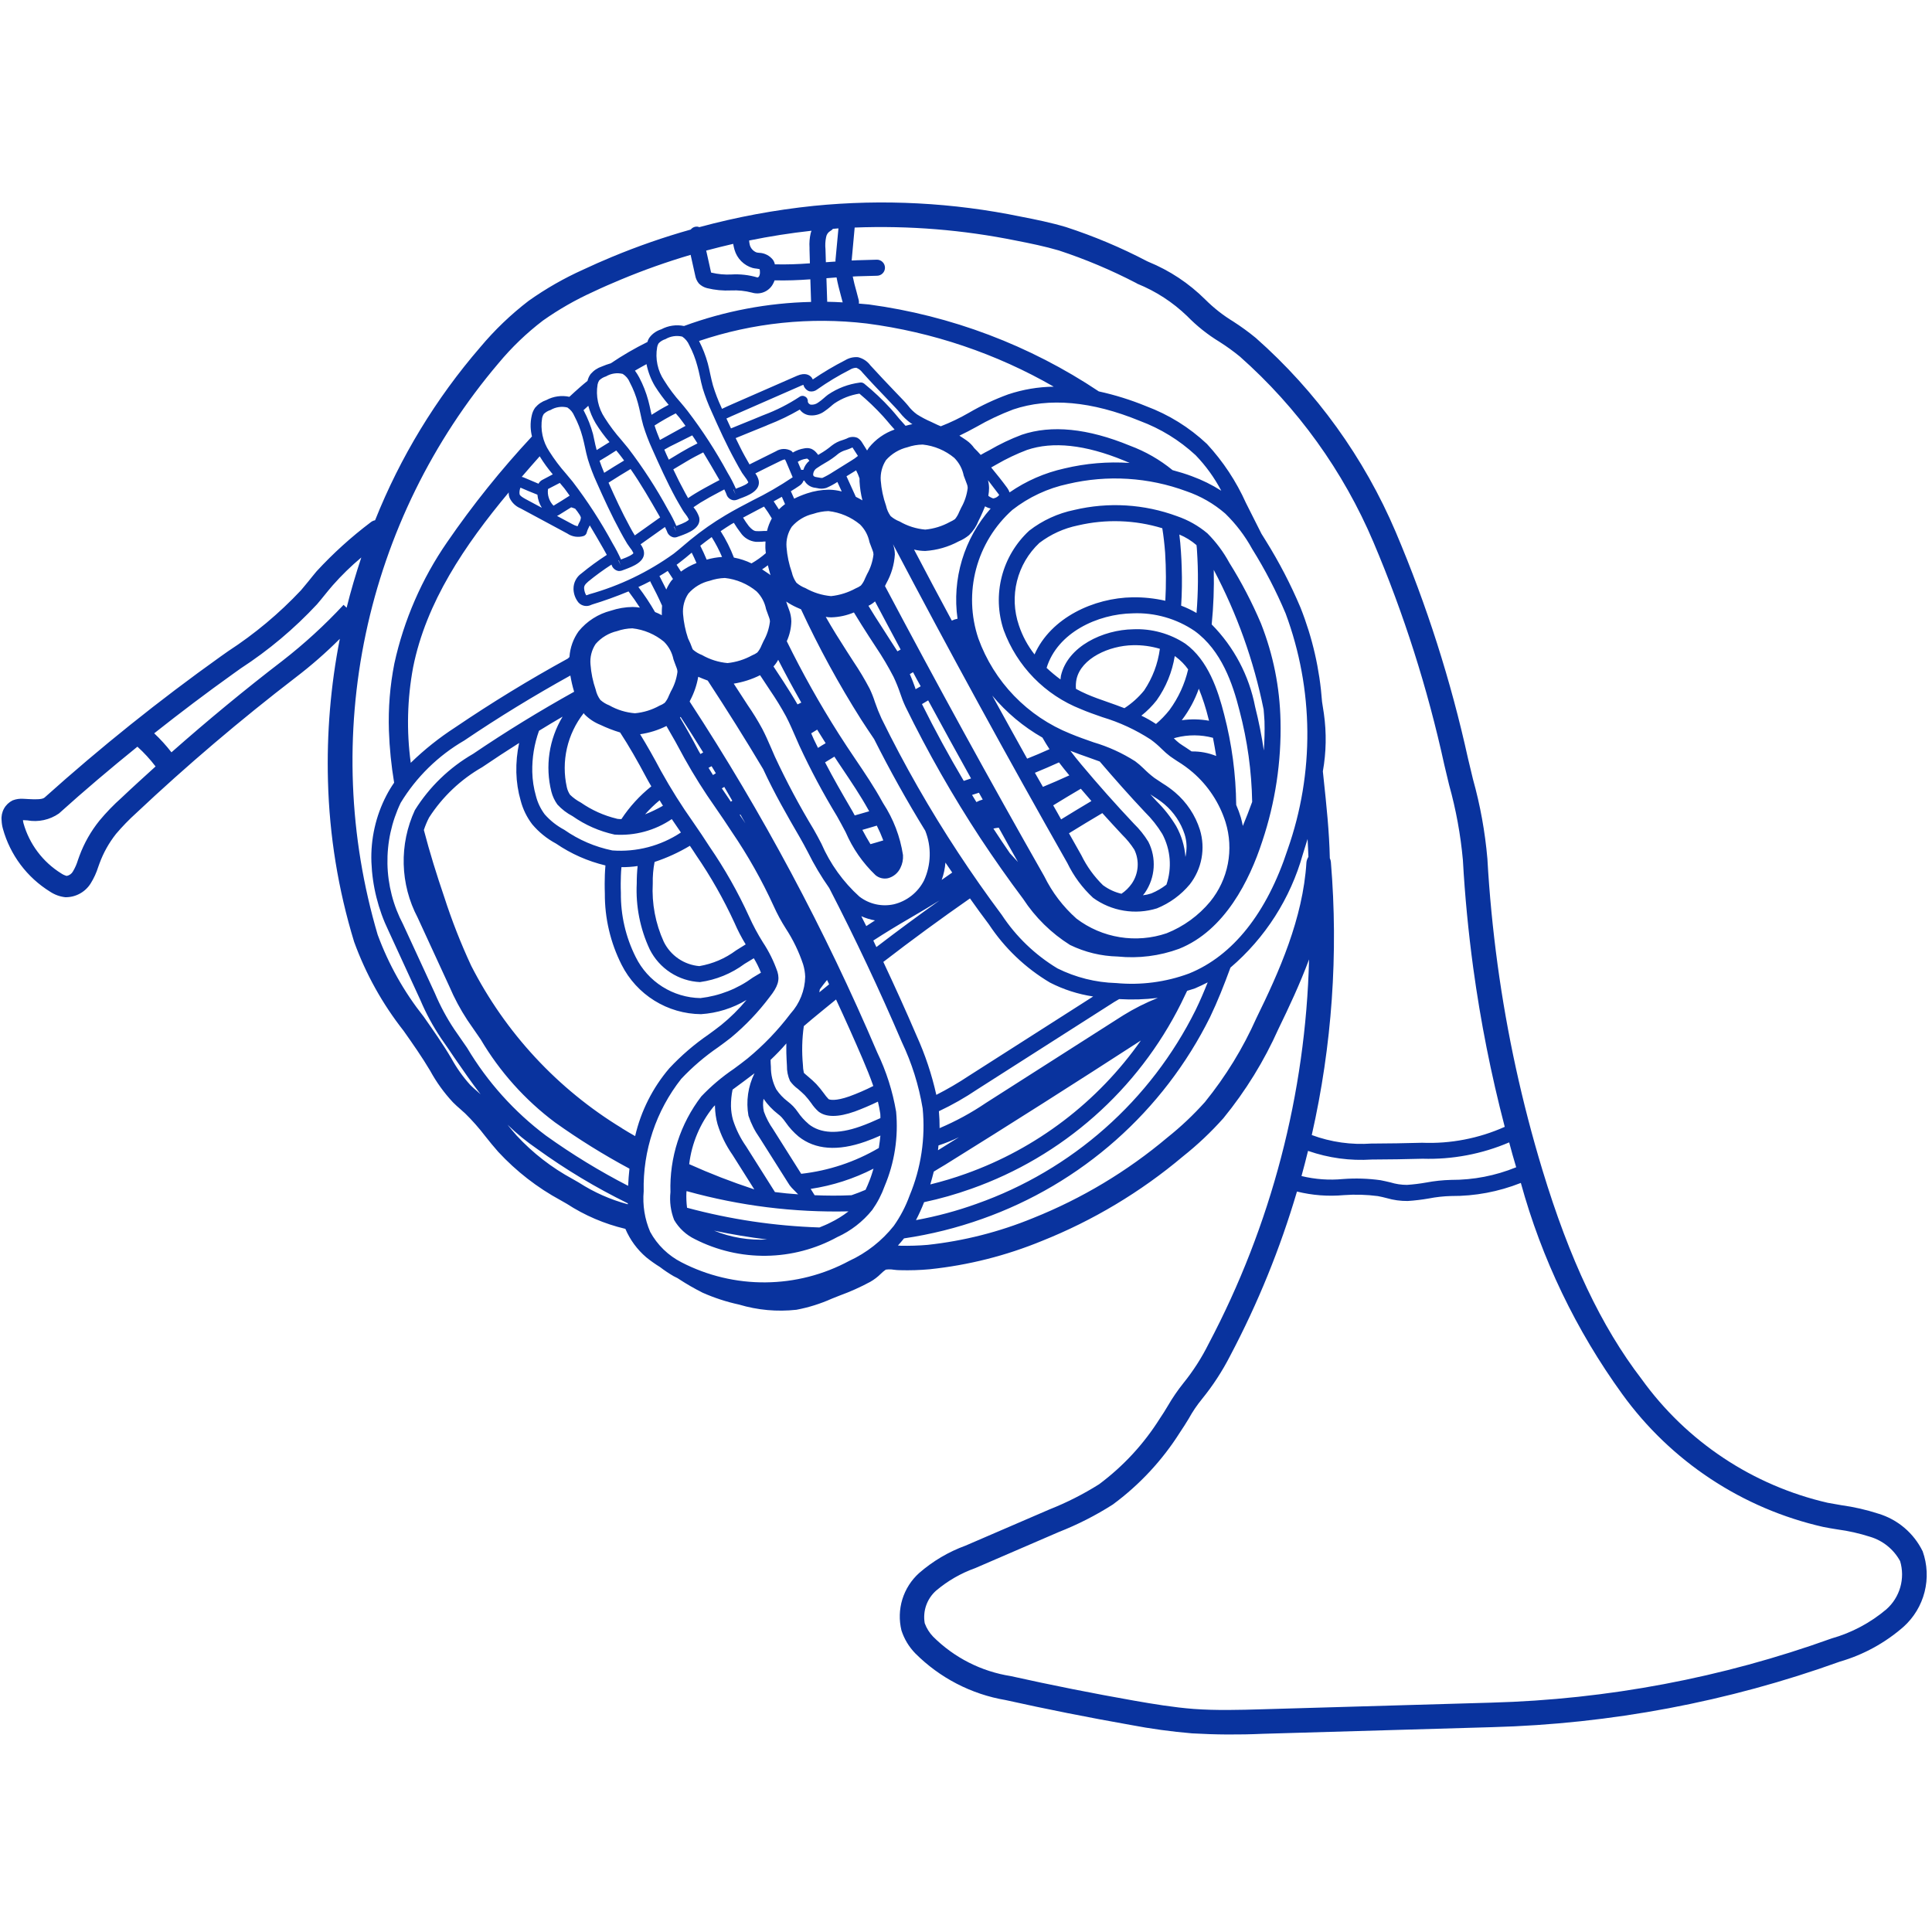 <svg xmlns="http://www.w3.org/2000/svg" xmlns:xlink="http://www.w3.org/1999/xlink" width="1080" viewBox="0 0 810 810" height="1080" preserveAspectRatio="xMidYMid meet"><defs><clipPath id="56ff981f0a"><path d="M 0 84 L 808 84 L 808 727.273 L 0 727.273 Z M 0 84 " clip-rule="nonzero"></path></clipPath></defs><g clip-path="url(#56ff981f0a)"><path fill="#09339e" d="M 312.531 345.211 C 311.855 343.98 311.117 342.742 310.41 341.469 C 310.332 341.547 310.242 341.605 310.141 341.652 C 310.934 342.844 311.777 344.027 312.531 345.211 Z M 287.355 215.504 C 286.926 214.977 286.535 214.418 286.191 213.832 C 285.203 212.207 284.262 210.531 283.316 208.863 C 279.586 201.988 276.391 194.875 273.422 188.203 C 271.965 185.023 270.723 181.762 269.695 178.422 C 269.203 176.73 268.84 175.004 268.477 173.309 C 268.168 171.887 267.859 170.461 267.461 169.043 C 266.648 165.996 265.508 163.082 264.035 160.297 C 263.426 158.801 262.438 157.621 261.07 156.758 C 259.879 156.469 258.68 156.414 257.469 156.594 C 256.258 156.777 255.125 157.18 254.074 157.805 C 252.984 158.137 252.031 158.699 251.215 159.496 C 250.887 160.012 250.664 160.57 250.543 161.172 C 250.133 163.613 250.188 166.043 250.707 168.461 C 251.223 170.883 252.164 173.121 253.535 175.184 C 255.609 178.469 257.938 181.562 260.512 184.469 C 261.441 185.605 262.41 186.742 263.336 187.879 C 269.59 196.07 275.176 204.695 280.098 213.754 C 281.398 215.918 282.551 218.16 283.555 220.48 C 283.652 220.438 283.758 220.402 283.863 220.379 C 286.918 219.262 288.574 218.363 288.801 217.781 C 288.41 216.965 287.926 216.207 287.355 215.504 Z M 155.715 361.445 C 155.539 356.598 155.984 351.809 157.047 347.078 C 158.109 342.348 159.758 337.828 161.992 333.523 C 162.961 331.66 164.043 329.867 165.242 328.141 C 164.043 320.93 163.312 313.672 163.055 306.363 C 162.742 296.883 163.504 287.488 165.336 278.184 C 167.332 269.062 170.195 260.223 173.918 251.664 C 177.641 243.102 182.156 234.98 187.465 227.301 C 198.223 211.652 210.078 196.879 223.027 182.98 C 222.707 181.652 222.523 180.309 222.469 178.945 C 222.422 177.324 222.582 175.727 222.953 174.148 C 223.199 172.961 223.68 171.871 224.387 170.887 C 225.664 169.398 227.234 168.34 229.094 167.711 C 230.566 166.926 232.133 166.414 233.785 166.184 C 235.438 165.953 237.082 166.012 238.715 166.363 C 240.152 165.02 241.633 163.672 243.168 162.328 C 244.172 161.406 245.262 160.566 246.309 159.691 C 246.559 158.652 246.992 157.699 247.613 156.832 C 248.895 155.344 250.465 154.285 252.324 153.656 C 253.555 153.133 254.809 152.684 256.094 152.309 C 261.008 148.984 266.129 146.008 271.449 143.375 C 271.648 142.59 272 141.879 272.508 141.242 C 273.773 139.715 275.355 138.656 277.25 138.062 C 278.711 137.281 280.258 136.773 281.895 136.535 C 283.531 136.297 285.16 136.344 286.781 136.676 C 295.32 133.535 304.062 131.117 313 129.426 C 321.938 127.73 330.957 126.785 340.051 126.582 L 339.742 117.105 C 334.738 117.477 329.73 117.664 324.766 117.535 C 324.543 118.133 324.273 118.707 323.961 119.258 C 323.539 119.992 323.008 120.637 322.363 121.188 C 321.723 121.742 321.012 122.176 320.223 122.484 C 319.434 122.797 318.617 122.969 317.773 123.004 C 316.926 123.035 316.098 122.93 315.289 122.684 C 312.402 121.93 309.473 121.625 306.496 121.766 C 303.098 121.934 299.746 121.613 296.445 120.805 C 295.133 120.473 293.996 119.832 293.031 118.887 C 292.203 117.879 291.68 116.73 291.457 115.441 L 289.664 107.371 C 289.609 107.195 289.574 107.02 289.562 106.84 C 279.629 109.766 269.883 113.219 260.324 117.207 C 256.434 118.832 252.547 120.508 248.746 122.32 C 241.336 125.672 234.309 129.688 227.66 134.375 C 220.754 139.645 214.527 145.625 208.98 152.309 C 205.535 156.363 202.223 160.52 199.039 164.781 C 195.855 169.039 192.805 173.395 189.891 177.84 C 186.977 182.289 184.203 186.824 181.57 191.445 C 178.934 196.062 176.445 200.762 174.105 205.535 C 171.762 210.309 169.57 215.152 167.527 220.062 C 165.484 224.973 163.598 229.941 161.863 234.969 C 160.129 239.996 158.551 245.07 157.129 250.195 C 155.711 255.32 154.449 260.484 153.352 265.688 C 152.25 270.891 151.312 276.125 150.535 281.383 C 149.762 286.645 149.148 291.926 148.699 297.223 C 148.25 302.523 147.969 307.832 147.848 313.148 C 147.73 318.465 147.773 323.781 147.984 329.094 C 148.195 334.406 148.566 339.711 149.105 345 C 149.645 350.293 150.348 355.559 151.211 360.809 C 152.078 366.055 153.102 371.27 154.293 376.453 C 155.48 381.637 156.828 386.777 158.332 391.879 C 162.941 404.375 169.379 415.836 177.656 426.27 C 181.578 431.887 185.676 437.672 189.199 443.66 C 191.418 447.715 194.074 451.457 197.172 454.891 C 198.047 455.758 198.969 456.586 199.93 457.406 C 200.434 457.836 200.938 458.312 201.492 458.793 C 197.637 453.801 194.09 448.625 190.445 443.359 C 188.535 440.547 186.805 437.977 184.988 435.414 C 181.539 430.289 178.609 424.887 176.203 419.199 L 162.895 390.27 C 160.719 385.766 159.027 381.082 157.82 376.227 C 156.609 371.371 155.91 366.445 155.715 361.445 Z M 625.562 724.121 L 529.398 726.906 C 519.527 727.352 509.66 727.289 499.797 726.719 C 491.094 725.988 482.453 724.805 473.875 723.164 C 456.434 720.082 438.832 716.598 421.543 712.75 C 417.98 712.145 414.484 711.266 411.059 710.117 C 407.633 708.969 404.312 707.562 401.105 705.898 C 397.895 704.238 394.832 702.34 391.918 700.203 C 389 698.066 386.266 695.719 383.715 693.16 C 381.051 690.41 379.129 687.211 377.941 683.574 C 377.68 682.5 377.488 681.418 377.371 680.32 C 377.254 679.223 377.211 678.125 377.242 677.02 C 377.273 675.918 377.379 674.82 377.559 673.734 C 377.738 672.645 377.988 671.57 378.312 670.516 C 378.637 669.461 379.031 668.434 379.496 667.434 C 379.957 666.434 380.488 665.465 381.082 664.535 C 381.676 663.605 382.328 662.719 383.043 661.879 C 383.754 661.035 384.523 660.246 385.344 659.508 C 391.137 654.469 397.641 650.629 404.852 647.992 L 439.941 632.855 C 447.219 629.973 454.172 626.449 460.797 622.285 C 470.996 614.664 479.492 605.473 486.281 594.703 C 487.48 592.973 488.551 591.195 489.645 589.375 C 491.562 586.078 493.711 582.938 496.086 579.957 C 500.227 574.832 503.766 569.324 506.707 563.434 C 513.258 551.031 519.074 538.297 524.152 525.227 C 529.234 512.156 533.547 498.836 537.094 485.27 C 540.641 471.703 543.395 457.977 545.355 444.09 C 547.316 430.203 548.477 416.25 548.828 402.234 C 545.008 412.5 540.406 422.293 536.012 431.324 C 529.977 444.844 522.281 457.34 512.918 468.809 C 507.715 474.648 502.051 480 495.922 484.859 C 487.078 492.309 477.699 499 467.781 504.941 C 457.867 510.883 447.539 515.996 436.801 520.281 C 421.699 526.477 406.035 530.426 389.801 532.137 C 385.668 532.516 381.527 532.645 377.375 532.531 C 376.523 532.531 375.629 532.453 374.727 532.344 C 373.605 532.156 372.484 532.145 371.363 532.305 C 370.609 532.824 369.914 533.41 369.27 534.059 C 367.941 535.379 366.469 536.5 364.844 537.422 C 360.723 539.645 356.461 541.555 352.062 543.156 L 348.793 544.453 C 344.008 546.598 339.039 548.156 333.891 549.129 C 325.73 550.012 317.715 549.285 309.844 546.949 C 304.59 545.809 299.5 544.148 294.582 541.973 C 291.215 540.281 287.953 538.406 284.797 536.348 L 284.07 535.875 C 283.527 535.582 282.934 535.324 282.391 535.027 C 280.41 533.871 278.512 532.598 276.691 531.207 C 274.684 529.969 272.766 528.609 270.934 527.125 C 267.098 523.824 264.184 519.852 262.188 515.203 C 253.379 513.113 245.18 509.605 237.59 504.672 L 235.043 503.219 C 225.207 497.879 216.48 491.102 208.871 482.898 C 206.973 480.758 205.164 478.523 203.402 476.297 C 200.82 472.926 198.016 469.75 194.984 466.777 C 194.312 466.219 193.746 465.652 193.102 465.09 C 192.004 464.133 190.902 463.184 189.887 462.137 C 186.148 458.121 182.965 453.707 180.34 448.895 C 176.977 443.223 173.039 437.605 169.211 432.172 C 160.309 420.84 153.391 408.402 148.465 394.859 C 141.766 372.895 138.113 350.434 137.504 327.477 C 136.957 307.41 138.613 287.527 142.469 267.828 C 136.66 273.637 130.492 279.031 123.961 284.016 C 100.848 301.77 78.301 320.93 57.082 340.91 C 54.082 343.625 51.27 346.523 48.648 349.609 C 45.676 353.375 43.363 357.508 41.711 362.008 L 41.172 363.504 C 40.414 365.918 39.363 368.199 38.031 370.352 C 37.469 371.254 36.801 372.07 36.027 372.801 C 35.254 373.531 34.398 374.152 33.465 374.66 C 32.531 375.172 31.547 375.551 30.512 375.809 C 29.48 376.062 28.434 376.18 27.367 376.164 C 25.055 375.898 22.93 375.121 20.988 373.836 C 18.594 372.352 16.355 370.66 14.273 368.758 C 12.195 366.855 10.309 364.777 8.617 362.523 C 6.926 360.27 5.461 357.875 4.219 355.348 C 2.973 352.816 1.977 350.195 1.223 347.477 C 0.898 346.32 0.715 345.141 0.672 343.938 C 0.582 343.09 0.625 342.25 0.793 341.414 C 0.961 340.578 1.25 339.785 1.66 339.039 C 2.07 338.289 2.586 337.621 3.199 337.031 C 3.816 336.441 4.504 335.957 5.27 335.574 C 6.746 335.004 8.277 334.781 9.855 334.902 L 11.961 335.02 C 14.25 335.133 17.695 335.309 18.688 334.379 C 42.176 313.309 66.762 293.605 92.445 275.277 L 95.691 272.988 C 106.859 265.711 117.012 257.223 126.148 247.52 C 127.23 246.273 128.27 244.949 129.352 243.664 C 130.434 242.379 131.551 240.871 132.715 239.539 C 139.66 232.004 147.227 225.152 155.406 218.98 C 155.953 218.543 156.57 218.258 157.258 218.125 C 162.535 204.898 168.871 192.195 176.266 180.023 C 183.66 167.852 192.012 156.375 201.324 145.598 C 207.375 138.363 214.141 131.879 221.621 126.133 C 228.82 121.027 236.445 116.664 244.492 113.043 C 248.469 111.184 252.445 109.414 256.516 107.734 C 267.316 103.238 278.348 99.406 289.609 96.234 C 289.945 95.805 290.363 95.48 290.863 95.266 C 291.367 95.051 291.891 94.973 292.434 95.031 C 292.691 95.051 292.934 95.121 293.16 95.238 C 308.926 90.965 324.934 87.984 341.184 86.305 C 355.711 84.859 370.262 84.516 384.844 85.277 C 399.422 86.039 413.859 87.898 428.156 90.855 C 434.211 92.023 440.574 93.316 446.891 95.191 C 458.613 99.012 469.934 103.773 480.859 109.484 L 481.406 109.738 C 490.438 113.441 498.422 118.73 505.348 125.609 C 508.887 129.141 512.793 132.207 517.062 134.805 C 520.348 136.918 523.504 139.211 526.52 141.695 C 532.836 147.277 538.828 153.195 544.484 159.449 C 550.145 165.699 555.441 172.246 560.371 179.086 C 565.305 185.926 569.84 193.016 573.984 200.363 C 578.125 207.707 581.848 215.258 585.152 223.016 C 598.188 253.738 608.293 285.395 615.465 317.988 L 617.543 326.656 C 620.598 337.598 622.617 348.727 623.598 360.043 C 624.418 374.785 625.871 389.688 627.859 404.352 C 631.84 433.555 638.102 462.258 646.648 490.465 C 658.086 528.141 671.289 556.074 688.25 578.188 C 690.582 581.426 693.055 584.559 695.668 587.574 C 698.285 590.594 701.027 593.488 703.902 596.262 C 706.777 599.031 709.773 601.668 712.887 604.168 C 716 606.668 719.219 609.023 722.543 611.234 C 725.867 613.445 729.285 615.5 732.797 617.402 C 736.309 619.305 739.898 621.043 743.566 622.621 C 747.234 624.199 750.965 625.609 754.762 626.852 C 758.555 628.094 762.398 629.16 766.289 630.055 C 768.18 630.406 770.066 630.727 772.004 631.059 C 777.266 631.785 782.422 632.965 787.477 634.598 C 789.488 635.199 791.418 636.004 793.266 637.004 C 795.113 638.008 796.836 639.188 798.438 640.547 C 800.039 641.91 801.484 643.418 802.773 645.078 C 804.062 646.738 805.168 648.512 806.09 650.398 C 806.574 651.762 806.957 653.148 807.234 654.566 C 807.516 655.98 807.688 657.41 807.754 658.852 C 807.824 660.297 807.785 661.734 807.641 663.172 C 807.492 664.609 807.246 666.027 806.891 667.426 C 806.535 668.824 806.082 670.191 805.523 671.523 C 804.969 672.855 804.316 674.141 803.57 675.375 C 802.824 676.613 801.992 677.785 801.074 678.898 C 800.156 680.012 799.16 681.055 798.086 682.02 C 794.219 685.406 790.027 688.336 785.52 690.805 C 781.008 693.273 776.281 695.223 771.344 696.652 C 747.934 705.078 724 711.594 699.551 716.203 C 675.098 720.809 650.438 723.449 625.562 724.121 Z M 529.109 716.625 L 625.266 713.84 C 649.602 713.172 673.73 710.582 697.652 706.07 C 721.574 701.555 744.988 695.176 767.891 686.93 C 772.121 685.734 776.172 684.105 780.051 682.039 C 783.93 679.977 787.547 677.523 790.898 674.688 C 791.59 674.07 792.234 673.414 792.832 672.707 C 793.43 672 793.977 671.258 794.465 670.473 C 794.957 669.691 795.391 668.875 795.766 668.031 C 796.145 667.188 796.457 666.32 796.711 665.43 C 796.961 664.543 797.152 663.641 797.273 662.723 C 797.398 661.805 797.457 660.887 797.453 659.961 C 797.445 659.039 797.375 658.117 797.234 657.203 C 797.098 656.289 796.898 655.391 796.633 654.504 C 795.969 653.281 795.191 652.141 794.301 651.07 C 793.41 650.004 792.426 649.031 791.344 648.156 C 790.266 647.281 789.109 646.52 787.879 645.871 C 786.652 645.223 785.371 644.703 784.039 644.305 C 779.551 642.863 774.973 641.832 770.301 641.211 C 768.324 640.91 766.344 640.562 764.367 640.168 C 760.172 639.215 756.027 638.074 751.934 636.746 C 747.84 635.422 743.816 633.914 739.859 632.223 C 735.902 630.531 732.031 628.668 728.242 626.629 C 724.453 624.59 720.766 622.383 717.176 620.008 C 713.586 617.637 710.109 615.109 706.75 612.422 C 703.387 609.734 700.156 606.902 697.051 603.926 C 693.945 600.945 690.98 597.836 688.156 594.59 C 685.332 591.344 682.656 587.977 680.137 584.488 C 670.457 571.125 662.043 557.004 654.902 542.129 C 647.758 527.254 641.996 511.859 637.621 495.949 C 628.211 499.668 618.449 501.496 608.336 501.438 C 605.215 501.52 602.121 501.863 599.059 502.461 C 596.117 502.977 593.16 503.332 590.184 503.523 C 587.172 503.551 584.219 503.145 581.328 502.301 C 580.113 501.977 578.902 501.695 577.637 501.465 C 572.906 500.848 568.16 500.715 563.402 501.062 C 556.77 501.656 550.227 501.156 543.762 499.562 C 536.734 523.395 527.426 546.301 515.828 568.277 C 512.496 574.805 508.52 580.914 503.895 586.602 C 501.82 589.141 499.988 591.848 498.406 594.723 C 497.207 596.68 496.012 598.637 494.719 600.508 C 491.004 606.387 486.781 611.871 482.043 616.961 C 477.309 622.051 472.141 626.656 466.543 630.781 C 459.375 635.352 451.832 639.188 443.918 642.301 L 408.867 657.438 C 402.844 659.594 397.387 662.73 392.492 666.855 C 391.539 667.695 390.707 668.641 389.996 669.695 C 389.289 670.746 388.723 671.875 388.301 673.074 C 387.883 674.27 387.621 675.504 387.52 676.77 C 387.414 678.035 387.477 679.297 387.695 680.547 C 388.48 682.688 389.668 684.578 391.254 686.219 C 393.445 688.398 395.789 690.395 398.293 692.207 C 400.797 694.02 403.426 695.625 406.184 697.027 C 408.938 698.426 411.785 699.602 414.727 700.551 C 417.668 701.504 420.664 702.219 423.715 702.699 C 440.832 706.508 458.328 709.992 475.645 713.035 C 483.559 714.418 492.055 715.832 500.484 716.484 C 509.949 717.172 519.672 716.895 529.109 716.625 Z M 285.734 529.242 C 288.445 530.645 291.234 531.875 294.094 532.938 C 296.957 534 299.871 534.883 302.84 535.59 C 305.809 536.297 308.812 536.824 311.844 537.168 C 314.875 537.512 317.918 537.668 320.973 537.641 C 324.023 537.613 327.062 537.402 330.09 537.008 C 333.117 536.609 336.109 536.031 339.062 535.273 C 342.02 534.512 344.922 533.578 347.762 532.465 C 350.605 531.352 353.371 530.07 356.059 528.625 C 359.699 526.941 363.098 524.859 366.25 522.383 C 369.406 519.902 372.23 517.094 374.727 513.949 C 377.496 510.023 379.699 505.801 381.34 501.281 C 383.746 495.508 385.414 489.523 386.344 483.332 C 387.273 477.145 387.434 470.934 386.828 464.707 C 385.215 455.012 382.301 445.727 378.082 436.852 C 368.734 415.016 358.594 393.5 347.652 372.309 C 344.277 367.508 341.285 362.477 338.68 357.219 C 337.449 354.879 336.414 352.941 335.375 351.164 C 330.062 342.016 324.613 332.547 319.969 322.477 C 312.504 309.938 304.719 297.547 296.719 285.336 C 295.32 284.836 294.027 284.293 292.738 283.746 C 292.129 287.258 290.984 290.586 289.305 293.73 L 289.145 294.141 C 319.684 340.871 345.898 389.914 367.789 441.266 C 371.594 449.168 374.23 457.445 375.703 466.09 C 376.195 471.402 376.039 476.691 375.227 481.961 C 374.418 487.23 372.977 492.324 370.91 497.238 C 369.625 500.824 367.887 504.168 365.691 507.277 C 363.723 509.719 361.5 511.902 359.023 513.824 C 356.547 515.746 353.879 517.355 351.023 518.652 C 348.75 519.898 346.41 521 344.004 521.961 C 341.594 522.922 339.137 523.73 336.629 524.391 C 334.125 525.055 331.586 525.559 329.016 525.91 C 326.449 526.262 323.867 526.457 321.277 526.492 C 318.684 526.531 316.102 526.41 313.523 526.133 C 310.945 525.855 308.395 525.422 305.871 524.832 C 303.344 524.242 300.867 523.504 298.43 522.613 C 295.996 521.723 293.625 520.688 291.316 519.508 C 289.504 518.629 287.855 517.508 286.375 516.137 C 284.898 514.77 283.648 513.215 282.633 511.477 C 281.18 507.707 280.664 503.812 281.09 499.797 C 280.98 496.203 281.176 492.629 281.676 489.07 C 282.18 485.512 282.984 482.023 284.086 478.602 C 285.191 475.18 286.578 471.879 288.25 468.699 C 289.922 465.516 291.852 462.5 294.043 459.652 C 298.172 455.32 302.715 451.477 307.672 448.121 C 309.602 446.684 311.535 445.281 313.371 443.797 C 320.133 438.227 326.156 431.949 331.441 424.957 C 333.363 422.832 334.852 420.438 335.906 417.777 C 336.965 415.113 337.523 412.348 337.582 409.484 C 337.52 407.727 337.23 406.004 336.715 404.316 C 334.938 398.988 332.516 393.973 329.441 389.27 C 327.531 386.277 325.848 383.16 324.391 379.926 C 319.438 369.082 313.605 358.734 306.898 348.883 C 304.652 345.41 302.27 341.941 299.887 338.477 C 295.23 331.875 290.934 325.047 287 317.988 C 284.355 313.012 281.852 308.52 279.41 304.379 C 275.914 306.125 272.234 307.273 268.371 307.832 C 271.184 312.406 274.055 317.465 277.117 323.238 C 281.238 330.66 285.75 337.836 290.656 344.766 C 293.039 348.23 295.328 351.566 297.441 354.906 C 303.836 364.211 309.379 374.004 314.07 384.277 C 315.742 388 317.664 391.586 319.836 395.043 C 322.398 398.914 324.441 403.047 325.957 407.441 C 326.992 410.906 326.133 413.656 322.68 418.004 C 317.945 424.309 312.543 429.98 306.473 435.023 C 304.727 436.414 302.93 437.715 301.094 439.059 C 295.465 442.922 290.305 447.336 285.621 452.301 C 282.996 455.625 280.676 459.156 278.664 462.883 C 276.648 466.613 274.973 470.484 273.629 474.504 C 272.289 478.523 271.301 482.629 270.668 486.82 C 270.039 491.012 269.773 495.223 269.871 499.461 C 269.613 502.363 269.715 505.258 270.176 508.137 C 270.637 511.016 271.445 513.793 272.594 516.473 C 274.09 519.215 275.961 521.672 278.199 523.852 C 280.441 526.027 282.949 527.824 285.734 529.242 Z M 377.617 522.281 C 381.395 522.359 385.164 522.238 388.93 521.918 C 404.191 520.25 418.922 516.504 433.129 510.676 C 443.355 506.582 453.188 501.707 462.633 496.043 C 472.078 490.375 481.016 483.996 489.438 476.902 C 495.098 472.395 500.34 467.441 505.168 462.047 C 513.914 451.246 521.117 439.5 526.77 426.801 C 536.188 407.609 546.277 385.125 547.727 361.59 C 547.82 360.742 548.098 359.961 548.559 359.242 C 548.484 356.742 548.324 354.238 548.211 351.734 C 547.535 353.902 546.863 356.066 546.191 358.242 C 544.902 362.832 543.281 367.305 541.332 371.656 C 539.383 376.008 537.121 380.191 534.555 384.211 C 531.984 388.23 529.137 392.039 526.004 395.633 C 522.875 399.23 519.496 402.578 515.871 405.676 C 513.18 413.004 510.543 419.703 507.332 426.41 C 504.906 431.297 502.25 436.055 499.363 440.684 C 496.48 445.312 493.379 449.793 490.062 454.125 C 486.746 458.453 483.227 462.617 479.512 466.605 C 475.793 470.598 471.891 474.402 467.809 478.02 C 463.727 481.637 459.477 485.051 455.066 488.258 C 450.652 491.465 446.098 494.453 441.398 497.223 C 436.699 499.992 431.875 502.527 426.93 504.832 C 421.988 507.137 416.945 509.199 411.801 511.02 C 401.141 514.82 390.211 517.547 379.012 519.199 C 378.191 520.207 377.371 521.215 376.461 522.18 Z M 299.379 515.961 C 302.906 517.387 306.547 518.414 310.301 519.039 C 314.055 519.664 317.832 519.875 321.633 519.668 C 314.297 518.762 306.879 517.543 299.379 515.961 Z M 343.543 514.617 C 345.043 513.992 346.551 513.414 348.004 512.652 C 350.754 511.328 353.332 509.734 355.746 507.871 C 332.809 508.379 310.281 505.574 288.168 499.461 C 288.066 499.414 287.961 499.387 287.852 499.379 C 287.812 499.609 287.82 499.781 287.777 500.012 C 287.691 502.133 287.781 504.25 288.047 506.355 C 306.223 511.246 324.719 514 343.531 514.617 Z M 384.035 511.543 C 392.723 509.957 401.215 507.672 409.52 504.68 C 414.457 502.938 419.301 500.957 424.047 498.746 C 428.793 496.535 433.422 494.102 437.934 491.445 C 442.445 488.789 446.82 485.922 451.055 482.844 C 455.293 479.77 459.371 476.492 463.289 473.023 C 467.211 469.555 470.957 465.902 474.527 462.074 C 478.094 458.242 481.473 454.25 484.656 450.094 C 487.844 445.938 490.82 441.637 493.59 437.195 C 496.363 432.754 498.914 428.188 501.246 423.5 C 503.109 419.691 504.742 415.844 506.332 411.859 C 504.562 412.754 502.797 413.617 500.988 414.383 C 499.926 414.766 498.77 415.055 497.707 415.414 L 495.168 420.672 C 492.93 425.16 490.477 429.531 487.816 433.785 C 485.156 438.039 482.301 442.152 479.242 446.129 C 476.188 450.109 472.949 453.93 469.523 457.598 C 466.102 461.266 462.512 464.762 458.75 468.082 C 454.992 471.402 451.082 474.539 447.023 477.484 C 442.965 480.43 438.773 483.176 434.449 485.719 C 430.125 488.266 425.691 490.594 421.141 492.711 C 416.594 494.828 411.957 496.727 407.227 498.398 C 400.754 500.711 394.156 502.586 387.434 504.016 C 386.438 506.586 385.301 509.098 384.023 511.543 Z M 582.918 495.711 C 585.184 496.414 587.508 496.766 589.879 496.77 C 592.59 496.586 595.281 496.254 597.953 495.781 C 601.391 495.133 604.852 494.766 608.348 494.676 C 617.801 494.707 626.91 492.941 635.668 489.383 C 634.625 485.918 633.648 482.461 632.727 478.949 C 627.004 481.395 621.086 483.195 614.969 484.352 C 608.852 485.508 602.684 485.992 596.461 485.805 C 589.348 486.004 582.234 486.117 575.125 486.141 C 565.973 486.727 557.062 485.516 548.398 482.512 C 547.516 486.031 546.637 489.59 545.66 493.062 C 551.402 494.453 557.215 494.871 563.098 494.312 C 568.34 493.922 573.566 494.086 578.773 494.805 C 580.199 495.082 581.551 495.395 582.902 495.711 Z M 263.211 504.902 L 263.211 504.5 C 249.855 497.957 237.156 490.336 225.105 481.625 C 220.711 478.613 216.605 475.246 212.785 471.535 C 214.039 473.062 215.242 474.594 216.582 476.074 C 223.43 483.453 231.277 489.539 240.129 494.332 L 242.719 495.82 C 249.078 499.91 255.91 502.938 263.211 504.902 Z M 341.531 501.102 C 346.598 501.316 351.785 501.352 357.004 501.102 C 359.023 500.43 360.949 499.648 362.891 498.836 C 363.445 497.656 364.027 496.34 364.613 494.797 C 365.285 493.121 365.73 491.543 366.223 489.961 C 357.902 494.219 349.125 497.047 339.883 498.449 Z M 334.629 500.73 L 331.938 497.992 C 331.328 497.34 330.801 496.621 330.359 495.84 L 318.504 477.078 C 316.473 474.207 314.902 471.102 313.793 467.766 C 313.258 464.742 313.203 461.711 313.637 458.668 C 314.07 455.629 314.969 452.73 316.332 449.977 C 314.797 451.141 313.262 452.305 311.688 453.469 C 310.113 454.633 308.621 455.742 307.133 456.832 C 306.66 459.129 306.438 461.449 306.461 463.789 C 306.508 465.727 306.785 467.629 307.297 469.496 C 308.57 473.477 310.402 477.184 312.797 480.609 L 324.652 499.379 C 324.75 499.5 324.828 499.633 324.887 499.777 C 328.082 500.191 331.312 500.516 334.629 500.73 Z M 391.496 491.191 C 391.055 492.949 390.57 494.75 390.039 496.574 C 395.102 495.336 400.082 493.836 404.988 492.074 C 412.352 489.445 419.469 486.266 426.344 482.539 C 433.215 478.812 439.762 474.578 445.984 469.84 C 452.203 465.105 458.023 459.918 463.445 454.285 C 468.867 448.648 473.824 442.633 478.316 436.234 C 451.078 453.879 423.566 471.352 396.242 488.332 C 394.707 489.219 393.125 490.211 391.496 491.191 Z M 316 498.594 C 316.082 498.586 316.156 498.598 316.23 498.633 L 307.133 484.215 C 304.348 480.238 302.242 475.926 300.816 471.285 C 300.172 468.906 299.82 466.484 299.762 464.02 C 299.762 463.797 299.793 463.617 299.762 463.395 C 299.547 463.621 299.281 463.859 299.086 464.066 C 296.301 467.512 294.047 471.277 292.324 475.359 C 290.602 479.441 289.477 483.684 288.949 488.082 C 297.785 492.055 306.801 495.551 316 498.578 Z M 324.148 473.484 L 335.906 492.121 C 341.648 491.48 347.262 490.246 352.746 488.426 C 358.227 486.602 363.461 484.227 368.441 481.301 C 368.75 479.555 368.922 477.797 369.113 476.094 C 367.043 477.004 364.965 477.871 362.879 478.598 C 351.234 482.734 341.766 482.023 334.812 476.492 C 332.723 474.75 330.906 472.758 329.363 470.52 C 328.859 469.801 328.316 469.113 327.734 468.461 C 327.258 467.949 326.738 467.484 326.172 467.074 C 323.82 465.254 321.805 463.117 320.117 460.668 C 319.805 462.473 319.859 464.266 320.273 466.051 C 321.23 468.699 322.523 471.172 324.148 473.473 Z M 263.344 497.188 C 263.453 494.723 263.652 492.301 263.902 489.969 C 253.074 484.156 242.656 477.684 232.652 470.543 C 226.375 465.836 220.621 460.559 215.387 454.715 C 210.152 448.867 205.539 442.566 201.551 435.809 C 199.641 433.051 197.816 430.375 195.953 427.695 C 193.016 423.211 190.496 418.5 188.391 413.57 L 175.086 384.68 C 174.18 382.957 173.375 381.191 172.672 379.375 C 171.969 377.562 171.371 375.711 170.879 373.828 C 170.391 371.945 170.008 370.039 169.734 368.113 C 169.465 366.188 169.305 364.25 169.254 362.305 C 169.203 360.359 169.266 358.418 169.438 356.48 C 169.613 354.539 169.895 352.617 170.289 350.711 C 170.684 348.809 171.184 346.93 171.797 345.082 C 172.406 343.234 173.117 341.426 173.934 339.66 C 176.977 334.785 180.562 330.348 184.695 326.355 C 188.828 322.359 193.387 318.926 198.363 316.051 C 212.059 306.762 226.215 298.082 240.707 290.016 C 240.035 287.781 239.508 285.516 239.125 283.215 C 223.887 291.66 208.98 300.762 194.621 310.48 C 189.16 313.648 184.176 317.441 179.668 321.859 C 175.156 326.277 171.266 331.184 167.988 336.578 C 167.035 338.566 166.203 340.602 165.488 342.688 C 164.773 344.773 164.184 346.891 163.715 349.047 C 163.246 351.199 162.906 353.375 162.695 355.57 C 162.48 357.762 162.395 359.961 162.438 362.164 C 162.48 364.367 162.652 366.562 162.953 368.746 C 163.254 370.93 163.68 373.09 164.23 375.223 C 164.781 377.355 165.453 379.453 166.25 381.508 C 167.047 383.562 167.961 385.562 168.988 387.512 L 182.316 416.395 C 184.559 421.711 187.273 426.77 190.473 431.57 C 192.289 434.203 194.062 436.793 195.852 439.336 C 200.109 446.484 205.016 453.152 210.578 459.34 C 216.137 465.527 222.242 471.121 228.891 476.113 C 239.863 483.973 251.348 490.992 263.344 497.172 Z M 575.055 479.445 C 582.121 479.418 589.188 479.305 596.25 479.109 C 602.203 479.344 608.102 478.898 613.945 477.77 C 619.793 476.645 625.434 474.863 630.871 472.434 C 625.133 450.469 620.727 428.238 617.652 405.746 C 615.633 390.816 614.152 375.598 613.324 360.59 C 612.355 349.91 610.43 339.406 607.547 329.078 L 605.527 320.633 C 598.523 288.582 588.613 257.453 575.801 227.25 C 572.648 219.832 569.098 212.617 565.145 205.594 C 561.191 198.574 556.863 191.793 552.156 185.254 C 547.449 178.715 542.395 172.457 536.992 166.48 C 531.59 160.504 525.871 154.848 519.84 149.504 C 517.105 147.262 514.238 145.191 511.25 143.301 C 506.277 140.273 501.762 136.672 497.699 132.504 C 491.613 126.656 484.664 122.141 476.844 118.961 L 476.348 118.664 C 465.906 113.238 455.094 108.684 443.918 105 C 438.051 103.285 431.93 102.027 426.133 100.898 C 403.75 96.355 381.145 94.523 358.324 95.402 L 357.059 109.219 C 357.82 109.219 358.621 109.133 359.379 109.113 L 367.566 108.879 C 368.016 108.863 368.445 108.938 368.863 109.098 C 369.277 109.258 369.648 109.488 369.973 109.797 C 370.297 110.102 370.551 110.461 370.734 110.867 C 370.914 111.273 371.012 111.699 371.027 112.148 C 371.039 112.594 370.965 113.023 370.805 113.441 C 370.648 113.859 370.414 114.227 370.105 114.551 C 369.801 114.879 369.445 115.129 369.035 115.312 C 368.629 115.496 368.203 115.594 367.758 115.605 L 359.574 115.832 C 358.902 115.832 358.191 115.922 357.516 115.941 C 357.934 118.027 358.492 120.16 359.086 122.246 C 359.387 123.488 359.758 124.688 360.039 125.891 C 360.141 126.352 360.156 126.812 360.078 127.277 C 361.473 127.41 362.859 127.512 364.297 127.648 C 372.891 128.809 381.391 130.453 389.797 132.582 C 398.199 134.711 406.461 137.309 414.57 140.375 C 422.68 143.441 430.59 146.961 438.301 150.926 C 446.012 154.891 453.473 159.281 460.684 164.098 C 467.469 165.582 474.074 167.645 480.496 170.285 C 490.062 173.855 498.562 179.133 506.008 186.117 C 512.809 193.484 518.266 201.738 522.375 210.879 C 524.508 215.07 526.688 219.398 528.867 223.766 C 529.48 224.734 530.094 225.742 530.699 226.711 C 536.281 235.66 541.125 244.988 545.23 254.703 C 550.273 267.414 553.289 280.59 554.277 294.227 C 554.547 295.871 554.824 297.594 555.047 299.215 C 556.184 307.293 556.039 315.352 554.613 323.387 C 554.734 324.367 554.809 325.352 554.926 326.379 C 556.086 337.352 557.305 348.633 557.535 359.816 C 557.797 360.348 557.945 360.91 557.984 361.504 C 559.574 380.66 559.695 399.824 558.352 418.996 C 557.008 438.168 554.211 457.129 549.965 475.871 C 553.973 477.355 558.09 478.395 562.32 478.996 C 566.547 479.594 570.793 479.738 575.055 479.434 Z M 393.254 482.25 C 396.152 480.426 399.102 478.598 402.047 476.77 C 399.266 478.113 396.406 479.27 393.469 480.23 Z M 393.637 465.863 C 393.84 468.184 393.953 470.57 393.934 472.973 C 400.754 470.082 407.23 466.559 413.363 462.398 L 470.844 425.727 C 475.492 422.844 480.359 420.395 485.441 418.371 C 480.047 419.035 474.641 419.203 469.215 418.875 C 468.543 419.301 467.867 419.629 467.195 420.055 L 409.723 456.727 C 404.598 460.191 399.234 463.242 393.637 465.883 Z M 338.98 471.246 C 344.016 475.281 351.273 475.59 360.625 472.289 C 363.504 471.266 366.328 470.066 369.113 468.773 C 369.113 468.195 369.113 467.523 369.062 466.945 C 368.812 465.238 368.48 463.547 368.066 461.871 C 364.891 463.395 361.66 464.785 358.383 465.996 C 351.387 468.48 346.273 468.484 343.125 465.996 C 341.98 464.957 340.977 463.793 340.121 462.504 C 339.293 461.34 338.395 460.23 337.43 459.184 C 336.508 458.266 335.543 457.398 334.582 456.578 C 333.277 455.641 332.156 454.52 331.219 453.215 C 330.309 451.176 329.875 449.035 329.922 446.805 C 329.824 445.062 329.73 443.324 329.68 441.535 C 329.637 440.191 329.68 438.805 329.68 437.457 C 327.66 439.801 325.465 442.102 323.07 444.359 C 323.07 445.305 323.125 446.285 323.199 447.219 C 323.172 450.559 323.918 453.715 325.441 456.688 C 326.754 458.652 328.352 460.352 330.238 461.785 C 331.051 462.402 331.816 463.074 332.531 463.805 C 333.242 464.551 333.891 465.352 334.477 466.207 C 335.746 468.082 337.25 469.75 338.98 471.211 Z M 260.734 473.027 C 262.559 474.184 264.422 475.246 266.285 476.316 C 267.496 471.066 269.316 466.031 271.746 461.219 C 274.172 456.406 277.137 451.949 280.641 447.852 C 285.613 442.531 291.102 437.812 297.102 433.691 C 298.906 432.387 300.656 431.086 302.363 429.742 C 306.25 426.59 309.785 423.086 312.98 419.234 C 310.086 420.973 307.023 422.348 303.801 423.355 C 300.574 424.363 297.277 424.977 293.906 425.195 C 292.188 425.18 290.477 425.047 288.773 424.797 C 287.07 424.547 285.391 424.18 283.738 423.699 C 282.086 423.219 280.477 422.629 278.902 421.93 C 277.332 421.227 275.816 420.422 274.355 419.512 C 272.895 418.605 271.5 417.602 270.176 416.5 C 268.852 415.402 267.609 414.215 266.449 412.945 C 265.289 411.676 264.219 410.332 263.242 408.918 C 262.266 407.5 261.387 406.023 260.613 404.488 C 258.266 399.844 256.5 394.992 255.312 389.926 C 254.121 384.863 253.547 379.73 253.582 374.527 C 253.543 373.098 253.5 371.711 253.516 370.418 C 253.516 368.09 253.598 365.535 253.832 362.844 C 246.371 361.051 239.469 358 233.125 353.68 C 229.285 351.621 225.957 348.93 223.141 345.605 C 220.867 342.617 219.254 339.309 218.297 335.676 C 217.188 331.82 216.582 327.883 216.48 323.871 C 216.383 319.699 216.773 315.57 217.652 311.492 C 212.422 314.816 207.234 318.184 202.176 321.637 C 197.668 324.215 193.527 327.289 189.758 330.859 C 185.988 334.434 182.695 338.402 179.883 342.77 C 179.02 344.445 178.293 346.18 177.707 347.977 C 180.172 357.441 183.09 366.812 186.246 376.055 C 189.414 385.891 193.18 395.492 197.535 404.863 C 201.105 411.859 205.141 418.582 209.637 425.02 C 214.137 431.461 219.059 437.559 224.402 443.32 C 229.742 449.078 235.457 454.445 241.543 459.414 C 247.625 464.383 254.023 468.91 260.734 472.992 Z M 347.316 460.762 C 347.824 461.152 350.344 461.703 356.105 459.66 C 359.535 458.41 362.879 456.957 366.133 455.309 C 364.863 451.625 363.328 447.867 361.648 443.93 C 358.059 435.578 354.348 427.281 350.512 419.039 C 347.148 421.816 343.691 424.555 340.328 427.379 C 339.145 428.355 338.055 429.277 337.004 430.207 C 336.246 435.578 336.117 440.969 336.621 446.371 C 336.633 447.535 336.77 448.68 337.031 449.809 C 337.215 450.027 338.223 450.848 338.867 451.41 C 340.043 452.383 341.164 453.41 342.23 454.492 C 343.391 455.754 344.473 457.078 345.473 458.469 C 346.027 459.273 346.641 460.027 347.316 460.73 Z M 392.547 459.027 C 397.234 456.641 401.77 453.992 406.152 451.082 L 458.309 417.781 C 451.953 416.82 445.918 414.879 440.199 411.949 C 435.062 408.898 430.332 405.312 426.008 401.188 C 421.684 397.066 417.879 392.512 414.586 387.527 C 411.895 383.98 409.277 380.34 406.668 376.66 C 394.34 385.246 382.23 394.121 370.34 403.289 C 375.148 413.527 379.832 423.82 384.285 434.234 C 387.891 442.203 390.645 450.457 392.547 458.992 Z M 266.52 401.242 C 267.145 402.508 267.852 403.727 268.641 404.895 C 269.434 406.062 270.301 407.172 271.242 408.223 C 272.188 409.273 273.195 410.254 274.273 411.164 C 275.352 412.074 276.484 412.906 277.68 413.664 C 278.871 414.418 280.109 415.09 281.391 415.676 C 282.676 416.262 283.992 416.754 285.344 417.16 C 286.695 417.566 288.07 417.875 289.465 418.094 C 290.859 418.309 292.262 418.43 293.672 418.453 C 297.648 417.992 301.5 417.027 305.23 415.566 C 308.957 414.102 312.434 412.188 315.664 409.82 L 319.027 407.805 C 318.207 405.699 317.211 403.68 316.035 401.75 L 312.168 404.098 C 309.418 406.137 306.461 407.805 303.293 409.102 C 300.125 410.395 296.848 411.277 293.457 411.746 C 292.359 411.691 291.27 411.566 290.188 411.371 C 289.105 411.172 288.043 410.906 286.996 410.566 C 285.949 410.227 284.934 409.824 283.941 409.348 C 282.949 408.875 281.992 408.34 281.07 407.738 C 280.148 407.141 279.27 406.48 278.438 405.766 C 277.605 405.047 276.82 404.281 276.09 403.461 C 275.355 402.641 274.68 401.777 274.062 400.867 C 273.445 399.957 272.891 399.012 272.398 398.027 C 270.379 393.715 268.91 389.219 267.988 384.547 C 267.07 379.871 266.727 375.156 266.957 370.398 C 266.949 367.957 267.074 365.52 267.328 363.094 C 265.078 363.426 262.816 363.582 260.547 363.555 C 260.297 365.93 260.277 368.266 260.242 370.363 C 260.242 371.617 260.242 372.914 260.309 374.301 C 260.254 378.973 260.746 383.59 261.797 388.145 C 262.848 392.699 264.422 397.066 266.52 401.242 Z M 343.496 416.043 C 344.844 414.93 346.25 413.816 347.605 412.68 C 347.316 412.062 347.035 411.484 346.746 410.863 C 345.711 412.148 344.676 413.434 343.727 414.758 C 343.676 415.195 343.602 415.625 343.496 416.051 Z M 467.855 412.141 C 473.051 412.641 478.234 412.551 483.41 411.875 C 488.586 411.203 493.621 409.957 498.512 408.145 C 516.832 400.746 531.129 382.832 539.855 356.137 C 541.254 352.164 542.477 348.141 543.527 344.066 C 544.574 339.988 545.445 335.875 546.137 331.723 C 546.828 327.57 547.34 323.395 547.668 319.199 C 547.996 315 548.145 310.797 548.109 306.59 C 548.07 302.379 547.852 298.18 547.449 293.988 C 547.051 289.801 546.469 285.633 545.703 281.496 C 544.941 277.355 544 273.258 542.879 269.199 C 541.762 265.141 540.469 261.137 539 257.191 C 535.051 247.809 530.379 238.797 524.984 230.16 C 521.961 224.648 518.195 219.699 513.691 215.312 C 508.852 211.137 503.41 208.008 497.363 205.938 C 493.422 204.48 489.395 203.316 485.281 202.449 C 481.172 201.582 477.02 201.02 472.824 200.762 C 468.629 200.5 464.438 200.547 460.25 200.902 C 456.066 201.258 451.926 201.914 447.836 202.875 C 443.57 203.777 439.461 205.152 435.508 206.996 C 431.559 208.836 427.863 211.102 424.43 213.785 C 422.594 215.43 420.887 217.195 419.305 219.086 C 417.727 220.977 416.293 222.973 415.008 225.07 C 413.719 227.172 412.59 229.352 411.621 231.617 C 410.652 233.883 409.855 236.207 409.223 238.586 C 408.594 240.969 408.141 243.383 407.863 245.828 C 407.586 248.277 407.484 250.73 407.566 253.195 C 407.645 255.656 407.906 258.098 408.34 260.523 C 408.777 262.945 409.391 265.324 410.172 267.66 C 410.984 269.902 411.91 272.098 412.953 274.242 C 413.992 276.387 415.145 278.473 416.406 280.496 C 417.668 282.52 419.031 284.473 420.496 286.352 C 421.965 288.234 423.527 290.031 425.184 291.746 C 426.84 293.461 428.582 295.086 430.41 296.617 C 432.238 298.148 434.141 299.582 436.117 300.914 C 438.098 302.242 440.141 303.469 442.25 304.582 C 444.355 305.699 446.516 306.699 448.73 307.59 C 451.938 308.934 455.281 310.094 458.449 311.207 C 464.656 313.039 470.484 315.695 475.941 319.168 C 477.168 320.086 478.332 321.082 479.426 322.156 C 480.848 323.586 482.363 324.914 483.969 326.137 C 485.152 326.957 486.344 327.727 487.527 328.5 C 489.328 329.602 491.031 330.836 492.641 332.199 C 495.078 334.273 497.184 336.641 498.957 339.305 C 500.73 341.973 502.102 344.828 503.066 347.879 C 503.656 349.816 504.012 351.797 504.125 353.816 C 504.238 355.836 504.113 357.844 503.746 359.832 C 503.379 361.824 502.781 363.742 501.949 365.59 C 501.121 367.434 500.086 369.156 498.844 370.754 C 496.996 372.977 494.906 374.938 492.574 376.645 C 490.238 378.348 487.734 379.746 485.059 380.832 C 482.809 381.531 480.508 381.961 478.156 382.125 C 475.805 382.285 473.465 382.176 471.141 381.789 C 468.812 381.406 466.562 380.758 464.391 379.852 C 462.215 378.941 460.176 377.793 458.27 376.406 C 453.77 372.23 450.18 367.379 447.504 361.855 C 422.531 317.875 397.941 272.93 374.383 228.145 C 374.895 229.539 375.156 230.977 375.176 232.461 C 374.895 236.77 373.695 240.809 371.586 244.57 L 371.031 245.703 C 392.641 286.473 415.016 327.316 437.809 367.379 C 441.16 374.184 445.668 380.109 451.34 385.152 C 452.664 386.152 454.043 387.074 455.48 387.906 C 456.914 388.742 458.395 389.484 459.922 390.141 C 461.449 390.793 463.008 391.352 464.605 391.816 C 466.199 392.277 467.816 392.645 469.457 392.91 C 471.094 393.176 472.742 393.34 474.402 393.406 C 476.062 393.469 477.719 393.434 479.375 393.297 C 481.031 393.16 482.672 392.922 484.297 392.586 C 485.922 392.246 487.523 391.812 489.094 391.281 C 492.648 389.867 495.973 388.039 499.07 385.789 C 502.164 383.543 504.934 380.949 507.379 378.008 C 508.312 376.863 509.168 375.664 509.949 374.414 C 510.734 373.164 511.438 371.871 512.059 370.535 C 512.684 369.199 513.223 367.828 513.68 366.426 C 514.133 365.02 514.5 363.594 514.781 362.148 C 515.059 360.699 515.25 359.238 515.348 357.766 C 515.449 356.293 515.457 354.82 515.375 353.348 C 515.293 351.875 515.121 350.414 514.859 348.961 C 514.598 347.512 514.25 346.082 513.812 344.672 C 512.531 340.637 510.727 336.852 508.398 333.312 C 506.07 329.777 503.309 326.621 500.109 323.852 C 498.074 322.102 495.914 320.535 493.621 319.141 C 492.574 318.406 491.523 317.797 490.516 317.035 C 489.328 316.129 488.207 315.145 487.152 314.09 C 485.688 312.617 484.121 311.27 482.441 310.051 C 476.137 305.961 469.383 302.832 462.184 300.672 C 459.016 299.555 455.988 298.527 453.094 297.27 C 449.391 295.805 445.879 293.973 442.562 291.766 C 439.242 289.559 436.195 287.031 433.41 284.18 C 430.629 281.328 428.176 278.219 426.051 274.848 C 423.926 271.477 422.176 267.922 420.805 264.184 C 420.199 262.383 419.727 260.547 419.387 258.676 C 419.047 256.805 418.844 254.922 418.773 253.023 C 418.707 251.121 418.773 249.227 418.98 247.34 C 419.184 245.449 419.523 243.582 419.996 241.742 C 420.469 239.902 421.07 238.105 421.801 236.352 C 422.535 234.598 423.387 232.906 424.363 231.273 C 425.34 229.645 426.426 228.09 427.625 226.613 C 428.824 225.141 430.121 223.758 431.52 222.473 C 434.297 220.32 437.277 218.512 440.469 217.047 C 443.66 215.582 446.977 214.496 450.418 213.793 C 453.973 212.953 457.57 212.375 461.211 212.059 C 464.852 211.746 468.492 211.699 472.141 211.922 C 475.785 212.145 479.398 212.629 482.973 213.383 C 486.547 214.133 490.047 215.145 493.473 216.41 C 498.164 218.023 502.41 220.422 506.211 223.609 C 509.875 227.285 512.945 231.402 515.418 235.969 C 520.508 244.098 524.926 252.578 528.672 261.406 C 533.828 274.516 536.559 288.113 536.859 302.199 C 537.055 310.777 536.508 319.305 535.227 327.785 C 533.941 336.27 531.941 344.578 529.219 352.711 C 523.91 369.059 513.504 390.117 494.348 397.785 C 490.238 399.293 486.012 400.32 481.672 400.867 C 477.328 401.414 472.977 401.469 468.621 401.027 C 461.609 400.852 454.941 399.238 448.621 396.184 C 444.688 393.715 441.062 390.848 437.75 387.594 C 434.434 384.34 431.504 380.766 428.965 376.875 C 422.781 368.641 416.762 360.059 411.055 351.441 C 399.43 333.723 388.957 315.348 379.645 296.312 C 378.785 294.488 378.047 292.617 377.422 290.695 C 376.625 288.34 375.695 286.039 374.633 283.793 C 372.406 279.488 369.938 275.324 367.23 271.301 L 364.332 266.859 C 362.133 263.438 360.027 260.133 358.008 256.77 C 354.977 258.043 351.82 258.727 348.535 258.828 C 347.75 258.832 346.973 258.766 346.199 258.625 C 348.984 263.559 351.98 268.309 354.945 272.922 L 357.801 277.355 C 360.281 281.027 362.551 284.828 364.613 288.754 C 365.48 290.574 366.219 292.445 366.828 294.371 C 367.625 296.703 368.539 298.988 369.574 301.227 C 379.113 320.672 389.832 339.441 401.738 357.535 C 407.535 366.367 413.699 375.141 419.977 383.551 C 422.984 388.117 426.461 392.297 430.406 396.086 C 434.352 399.875 438.664 403.184 443.348 406.008 C 447.164 407.902 451.137 409.367 455.27 410.406 C 459.402 411.441 463.598 412.023 467.855 412.148 Z M 278.281 394.82 C 278.977 396.242 279.844 397.555 280.879 398.754 C 281.914 399.953 283.086 401 284.395 401.898 C 285.703 402.793 287.102 403.508 288.594 404.039 C 290.086 404.574 291.621 404.91 293.199 405.047 C 298.867 404.066 304.012 401.863 308.629 398.434 L 312.629 395.941 C 310.848 393.027 309.277 390 307.922 386.859 C 303.367 376.969 298.016 367.531 291.855 358.551 C 291.008 357.207 290.121 355.914 289.238 354.602 C 284.555 357.402 279.621 359.66 274.438 361.375 C 273.859 364.367 273.605 367.387 273.672 370.43 C 273.449 374.621 273.727 378.781 274.504 382.902 C 275.285 387.027 276.543 391 278.281 394.82 Z M 366.141 394.328 C 366.57 395.258 367.004 396.184 367.426 397.066 C 376.141 390.379 384.965 383.863 393.895 377.523 C 389.723 380.098 385.539 382.594 381.398 384.988 C 376.293 387.957 371.105 391.098 366.141 394.328 Z M 363.195 388.273 C 364.426 387.473 365.609 386.68 366.84 385.887 C 364.855 385.535 362.945 384.949 361.109 384.121 C 361.816 385.508 362.48 386.875 363.195 388.285 Z M 360.336 375.914 C 361.348 376.691 362.43 377.352 363.586 377.891 C 364.742 378.43 365.941 378.84 367.184 379.117 C 368.43 379.395 369.691 379.535 370.965 379.539 C 372.238 379.539 373.5 379.402 374.746 379.129 C 376.098 378.805 377.398 378.336 378.648 377.727 C 379.898 377.117 381.07 376.383 382.16 375.523 C 383.254 374.66 384.238 373.691 385.121 372.617 C 386.004 371.543 386.762 370.387 387.395 369.148 C 388.137 367.516 388.711 365.828 389.113 364.082 C 389.516 362.332 389.742 360.562 389.785 358.773 C 389.832 356.98 389.695 355.203 389.383 353.438 C 389.066 351.672 388.578 349.957 387.918 348.293 C 380.223 335.805 373.059 322.949 366.465 309.844 C 364.594 307.078 362.77 304.359 361.043 301.676 C 351.637 286.816 343.234 271.41 335.832 255.457 C 335.16 255.168 334.488 254.871 333.93 254.617 C 332.422 253.93 330.984 253.125 329.609 252.195 C 329.656 252.281 329.656 252.371 329.703 252.457 C 330.047 253.52 330.379 254.543 330.773 255.52 C 331.406 257.117 331.738 258.777 331.77 260.496 C 331.695 263.402 331.059 266.184 329.859 268.832 C 336.41 282.176 343.668 295.121 351.637 307.672 C 353.844 311.188 356.18 314.613 358.465 318.039 C 362.621 324.18 366.539 329.98 369.941 336.203 L 370.273 336.773 C 374.598 343.422 377.371 350.664 378.586 358.504 C 378.699 360.395 378.336 362.188 377.492 363.887 C 376.984 364.953 376.277 365.863 375.371 366.617 C 374.461 367.371 373.434 367.898 372.289 368.199 C 371.367 368.398 370.445 368.383 369.527 368.16 C 368.609 367.934 367.789 367.52 367.062 366.914 C 361.676 361.75 357.5 355.742 354.543 348.891 C 353.312 346.555 352.086 344.262 350.91 342.195 C 345.094 332.625 339.828 322.758 335.121 312.594 L 333.688 309.324 C 332.395 306.363 331.098 303.312 329.535 300.316 C 327.5 296.582 325.277 292.961 322.875 289.453 L 318.664 283.086 C 315.164 284.828 311.484 286.004 307.625 286.621 L 313.504 295.676 C 315.703 298.848 317.719 302.133 319.559 305.523 C 320.906 308.082 322.074 310.777 323.328 313.652 L 324.855 317.184 C 329.734 327.676 335.172 337.871 341.16 347.773 C 342.246 349.625 343.289 351.648 344.379 353.719 C 346.215 357.949 348.477 361.934 351.168 365.68 C 353.855 369.422 356.914 372.84 360.336 375.93 Z M 480.086 374.207 C 479.785 374.617 479.48 374.98 479.18 375.348 C 480.375 375.215 481.547 374.957 482.691 374.574 C 484.969 373.637 487.078 372.41 489.027 370.902 C 489.617 369.168 490.027 367.391 490.254 365.57 C 490.477 363.75 490.516 361.93 490.371 360.102 C 490.223 358.273 489.891 356.48 489.371 354.723 C 488.855 352.961 488.168 351.273 487.305 349.656 C 485.254 346.293 482.824 343.23 480.02 340.469 C 473.562 333.625 467.238 326.473 461.066 319.262 C 459.535 318.684 457.953 318.145 456.359 317.566 C 453.867 316.699 451.301 315.785 448.762 314.781 C 450.297 316.801 451.832 318.766 453.406 320.602 C 460.395 328.949 467.797 337.285 475.402 345.344 C 477.738 347.617 479.754 350.137 481.457 352.914 C 482.305 354.59 482.918 356.348 483.293 358.188 C 483.668 360.027 483.793 361.883 483.672 363.758 C 483.551 365.629 483.184 367.453 482.57 369.23 C 481.957 371.004 481.125 372.668 480.066 374.219 Z M 462.508 371.172 C 464.82 372.875 467.375 374.055 470.172 374.711 C 471.887 373.555 473.34 372.125 474.523 370.426 C 475.227 369.391 475.785 368.285 476.195 367.105 C 476.609 365.926 476.859 364.711 476.953 363.465 C 477.047 362.219 476.973 360.98 476.738 359.754 C 476.508 358.523 476.117 357.348 475.57 356.223 C 474.125 353.961 472.438 351.891 470.52 350.012 C 467.699 347.008 464.93 343.957 462.156 340.898 C 457.496 343.676 452.832 346.449 448.172 349.355 C 449.914 352.387 451.617 355.477 453.359 358.559 C 455.676 363.293 458.719 367.5 462.488 371.184 Z M 394.836 368.891 C 396.328 367.863 397.773 366.871 399.223 365.816 C 398.285 364.41 397.305 363.051 396.375 361.645 C 396.18 364.137 395.66 366.555 394.812 368.906 Z M 423.516 357.832 C 424.617 359 425.68 360.227 426.789 361.402 C 424.059 356.648 421.367 351.805 418.719 347.008 C 417.969 347.086 417.227 347.211 416.492 347.383 C 416.539 347.469 416.633 347.598 416.68 347.688 C 418.891 351.082 421.16 354.469 423.492 357.844 Z M 497.02 359.223 C 497.332 357.715 497.48 356.188 497.469 354.648 C 497.426 352.992 497.156 351.371 496.664 349.793 C 495.863 347.34 494.742 345.047 493.309 342.906 C 491.871 340.766 490.172 338.859 488.207 337.191 C 486.84 336.047 485.395 335.016 483.867 334.098 C 483.363 333.754 482.816 333.363 482.266 333.02 L 484.902 335.898 C 488.086 339.047 490.828 342.535 493.133 346.375 C 495.348 350.383 496.637 354.672 497 359.238 Z M 27.965 367.234 C 28.527 367.129 29.035 366.91 29.496 366.574 C 29.957 366.242 30.324 365.824 30.598 365.324 C 31.496 363.812 32.195 362.211 32.695 360.523 L 33.273 358.914 C 35.277 353.492 38.09 348.531 41.711 344.027 C 44.559 340.605 47.645 337.414 50.969 334.453 C 55.629 330.027 60.426 325.707 65.223 321.34 C 62.945 318.34 60.406 315.578 57.609 313.051 C 46.367 322.148 35.352 331.453 24.711 341.059 C 22.781 342.398 20.668 343.316 18.375 343.816 C 16.078 344.316 13.777 344.359 11.465 343.945 L 9.848 343.859 L 9.629 343.859 C 9.66 344.293 9.73 344.727 9.844 345.148 C 10.453 347.316 11.254 349.406 12.254 351.422 C 13.25 353.438 14.426 355.344 15.777 357.141 C 17.129 358.941 18.637 360.598 20.297 362.117 C 21.957 363.633 23.742 364.988 25.652 366.172 C 26.363 366.656 27.137 367.012 27.965 367.234 Z M 364.945 353.914 C 366.766 353.418 368.582 352.871 370.324 352.336 C 369.531 350.223 368.621 348.16 367.602 346.145 C 365.582 346.738 363.566 347.375 361.547 347.93 C 362.617 349.953 363.773 352.023 364.945 353.914 Z M 256.699 356.551 C 259.223 356.738 261.742 356.719 264.262 356.488 C 266.781 356.258 269.266 355.824 271.715 355.184 C 274.164 354.543 276.539 353.707 278.852 352.672 C 281.16 351.641 283.371 350.422 285.477 349.023 C 285.383 348.891 285.289 348.762 285.242 348.676 C 284.031 346.918 282.859 345.164 281.648 343.406 C 279.902 344.594 278.066 345.633 276.148 346.516 C 274.227 347.398 272.246 348.113 270.207 348.668 C 268.168 349.219 266.094 349.602 263.992 349.809 C 261.887 350.016 259.781 350.047 257.672 349.906 C 251.281 348.508 245.406 345.93 240.047 342.176 C 237.645 340.922 235.523 339.293 233.688 337.297 C 232.516 335.66 231.676 333.867 231.168 331.918 C 230.504 329.27 230.105 326.582 229.973 323.855 C 229.84 321.129 229.977 318.418 230.379 315.719 C 230.785 313.02 231.449 310.383 232.375 307.816 C 233.297 305.25 234.465 302.797 235.875 300.457 C 232.512 302.391 229.277 304.359 225.98 306.379 C 223.984 311.961 223.043 317.715 223.16 323.641 C 223.242 327.07 223.754 330.434 224.699 333.734 C 225.418 336.535 226.641 339.094 228.367 341.414 C 230.707 344.066 233.441 346.223 236.562 347.887 C 242.684 352.152 249.395 355.039 256.699 356.551 Z M 520.242 342.77 C 520.586 343.926 520.801 345.082 521.059 346.281 C 522.441 342.977 523.75 339.586 524.98 336.188 C 524.746 323.246 522.98 310.516 519.684 297.996 C 516.852 286.715 512.117 272.707 500.848 264.527 C 497.039 261.945 492.922 260.02 488.5 258.758 C 484.074 257.496 479.562 256.957 474.965 257.141 C 460.07 257.383 443.301 265.285 438.793 280.012 C 440.633 281.746 442.574 283.359 444.613 284.855 C 444.648 284.348 444.707 283.84 444.793 283.336 C 447.621 270.949 462.5 264.035 475.066 263.828 C 478.949 263.656 482.762 264.09 486.504 265.125 C 490.25 266.16 493.742 267.746 496.984 269.883 C 506.492 276.77 510.648 289.359 513.227 299.535 C 516.465 311.973 518.152 324.617 518.285 337.465 C 519.047 339.195 519.699 340.961 520.242 342.77 Z M 441.57 337.676 C 442.703 339.613 443.793 341.59 444.875 343.527 C 449.094 340.902 453.359 338.367 457.582 335.832 C 456.102 334.129 454.621 332.426 453.141 330.68 C 449.273 332.992 445.398 335.246 441.57 337.641 Z M 358.336 341.879 C 360.355 341.328 362.375 340.734 364.391 340.137 L 364.391 340.078 L 364.062 339.504 C 360.758 333.559 356.926 327.852 352.91 321.879 C 351.84 320.344 350.852 318.766 349.82 317.223 C 348.477 318.023 347.184 318.816 345.91 319.617 C 349.277 326.098 352.941 332.48 356.617 338.777 C 357.234 339.734 357.773 340.832 358.336 341.848 Z M 258.648 343.285 C 259.27 343.375 259.895 343.418 260.523 343.414 C 263.984 338.176 268.164 333.598 273.066 329.676 C 272.395 328.578 271.793 327.477 271.184 326.379 C 267.211 318.887 263.586 312.59 259.988 307.098 C 257.145 306.238 254.383 305.168 251.707 303.891 C 249.203 302.883 246.996 301.426 245.094 299.516 C 244.957 299.34 244.863 299.16 244.723 298.984 C 243.02 301.152 241.574 303.477 240.387 305.965 C 239.199 308.453 238.301 311.039 237.688 313.727 C 237.078 316.414 236.766 319.133 236.758 321.891 C 236.75 324.645 237.047 327.371 237.645 330.059 C 237.898 331.191 238.348 332.238 238.992 333.203 C 240.344 334.508 241.848 335.598 243.512 336.473 C 248.133 339.676 253.18 341.938 258.648 343.254 Z M 407.535 333.281 C 408.141 334.297 408.754 335.301 409.367 336.277 C 410.207 335.812 411.09 335.457 412.016 335.211 C 411.5 334.242 410.934 333.324 410.414 332.355 Z M 270.449 341.422 C 273.035 340.398 275.535 339.195 277.949 337.809 C 277.484 337.062 277.016 336.27 276.543 335.523 C 274.359 337.332 272.328 339.297 270.449 341.422 Z M 306.406 336.109 C 306.594 335.953 306.797 335.828 307.02 335.73 L 303.656 329.918 C 303.301 330.105 302.984 330.344 302.641 330.531 C 303.574 331.875 304.512 333.297 305.445 334.656 Z M 433.887 323.996 C 435.02 325.977 436.109 327.914 437.25 329.898 C 440.965 328.355 444.652 326.777 448.348 325.062 L 448.203 324.934 C 446.812 323.27 445.379 321.477 443.98 319.637 C 440.656 321.16 437.293 322.586 433.887 323.992 Z M 404.059 327.395 L 407.113 326.367 C 401.059 315.488 395.082 304.609 389.137 293.637 C 388.254 294.156 387.422 294.672 386.539 295.191 C 391.949 306.082 397.789 316.812 404.059 327.387 Z M 298.926 324.934 C 299.324 324.652 299.719 324.414 300.117 324.188 C 299.504 323.172 298.941 322.168 298.336 321.234 C 297.891 321.477 297.492 321.664 297.055 321.906 C 297.66 322.902 298.273 323.93 298.926 324.926 Z M 416.012 291.637 C 420.871 300.492 425.742 309.301 430.633 318.07 C 433.773 316.812 436.914 315.516 440.004 314.09 C 438.973 312.508 437.984 310.918 437.051 309.25 C 428.988 304.633 421.977 298.762 416.012 291.637 Z M 499.59 315.043 C 503.152 314.984 506.586 315.621 509.891 316.949 C 509.508 314.453 509.027 311.914 508.543 309.332 C 506.023 308.656 503.461 308.312 500.852 308.297 C 498.242 308.281 495.672 308.594 493.145 309.238 L 492.129 309.535 C 492.871 310.27 493.652 310.961 494.469 311.613 C 495.379 312.285 496.34 312.855 497.25 313.457 C 497.988 313.973 498.77 314.512 499.59 315.043 Z M 293.664 316.125 C 294.062 315.891 294.461 315.703 294.809 315.453 C 291.715 310.441 288.578 305.477 285.352 300.559 L 285.086 300.836 C 287.625 305.102 290.223 309.68 292.91 314.836 C 293.148 315.246 293.43 315.688 293.664 316.125 Z M 529.863 314.633 C 530.152 310.508 530.262 306.387 530.145 302.363 C 530.098 300.707 529.871 299.105 529.781 297.449 C 525.625 276.938 518.652 257.426 508.875 238.922 C 509.051 246.562 508.762 254.188 508.008 261.793 C 510.332 264.145 512.473 266.652 514.426 269.316 C 516.379 271.98 518.129 274.777 519.672 277.699 C 521.211 280.621 522.531 283.645 523.629 286.762 C 524.723 289.879 525.586 293.062 526.211 296.309 C 527.738 302.355 528.957 308.461 529.863 314.633 Z M 342.945 313.559 C 344 312.883 345.059 312.211 346.152 311.594 C 346.066 311.504 346.004 311.398 345.965 311.281 C 344.801 309.527 343.758 307.676 342.602 305.902 L 340.098 307.449 L 341.195 309.965 C 341.762 311.148 342.371 312.324 342.945 313.559 Z M 173.207 279.738 C 170.734 293.043 170.398 306.402 172.207 319.812 C 177.93 314.25 184.141 309.301 190.84 304.965 C 206.074 294.641 221.863 284.973 238.074 276.098 C 238.312 275.898 238.535 275.684 238.75 275.457 C 238.875 273.512 239.262 271.621 239.918 269.785 C 240.574 267.949 241.469 266.238 242.602 264.652 C 244.332 262.535 246.352 260.738 248.656 259.266 C 250.961 257.789 253.441 256.715 256.094 256.035 C 259.066 255.039 262.125 254.516 265.262 254.477 C 266.27 254.496 267.273 254.586 268.27 254.75 C 266.77 252.418 265.188 250.137 263.512 247.949 C 258.203 250.156 253.023 251.984 248.41 253.391 L 247.879 253.586 C 247.445 253.805 246.988 253.953 246.508 254.023 C 246.027 254.094 245.547 254.09 245.07 254.004 C 244.59 253.922 244.137 253.766 243.711 253.535 C 243.281 253.305 242.902 253.012 242.57 252.66 C 241.273 251.059 240.57 249.23 240.449 247.176 L 240.449 246.82 C 240.445 245.547 240.734 244.344 241.32 243.211 C 241.906 242.078 242.719 241.148 243.762 240.414 C 247.164 237.621 250.715 235.027 254.41 232.637 C 253.938 231.758 253.469 230.922 252.992 230.082 C 251.113 226.824 249.23 223.523 247.258 220.273 C 247.117 220.598 246.961 220.914 246.789 221.223 C 246.465 221.828 246.215 222.461 246.039 223.125 C 245.973 223.492 245.816 223.816 245.578 224.102 C 245.34 224.387 245.043 224.594 244.695 224.727 C 243.527 225.078 242.344 225.16 241.137 224.977 C 239.934 224.793 238.828 224.355 237.82 223.668 L 218.234 213.133 C 217.215 212.711 216.309 212.117 215.516 211.352 C 214.723 210.586 214.094 209.703 213.633 208.699 C 213.406 208.098 213.285 207.473 213.27 206.832 C 213.27 206.695 213.305 206.562 213.305 206.426 C 194.797 228.609 178.656 252.516 173.207 279.738 Z M 506.895 302.172 C 506.793 301.863 506.746 301.555 506.648 301.246 C 505.605 296.977 504.262 292.809 502.609 288.738 C 500.949 293.426 498.621 297.758 495.629 301.73 C 495.586 301.824 495.5 301.871 495.457 301.957 C 499.289 301.422 503.109 301.492 506.914 302.172 Z M 478.512 300.035 C 480.641 301.059 482.688 302.223 484.656 303.527 C 486.73 301.766 488.617 299.816 490.305 297.68 C 494.074 292.531 496.684 286.852 498.137 280.641 C 496.691 278.613 494.969 276.859 492.977 275.371 C 492.816 275.281 492.664 275.18 492.52 275.066 C 491.98 278.402 491.07 281.633 489.793 284.758 C 488.516 287.883 486.902 290.824 484.949 293.582 C 483.066 295.988 480.93 298.141 478.531 300.035 Z M 64.633 307.434 C 67.258 309.902 69.676 312.562 71.883 315.414 C 87.027 302.051 102.59 289.176 118.527 276.953 C 127.656 269.848 136.16 262.055 144.039 253.582 L 145.324 254.797 C 147.086 247.68 149.172 240.672 151.477 233.727 C 147.191 237.312 143.199 241.203 139.504 245.395 C 138.379 246.68 137.344 247.957 136.262 249.289 C 135.176 250.621 134.059 252.031 132.898 253.363 C 123.316 263.641 112.641 272.609 100.867 280.273 L 97.664 282.562 C 86.496 290.535 75.457 298.898 64.652 307.441 Z M 464.363 294.328 C 466.719 295.156 469.074 295.984 471.422 296.906 C 474.555 294.871 477.301 292.402 479.664 289.504 C 483.223 284.188 485.43 278.355 486.281 272.016 C 482.633 270.934 478.906 270.426 475.102 270.5 C 465.012 270.656 453.285 275.996 451.34 284.734 C 451.059 286.082 450.98 287.441 451.105 288.812 C 452.598 289.621 454.098 290.379 455.684 291.055 C 458.402 292.238 461.297 293.273 464.363 294.328 Z M 266.203 299.039 C 269.859 298.695 273.293 297.637 276.504 295.855 C 277.277 295.562 277.996 295.168 278.664 294.68 C 279.418 293.797 280.004 292.809 280.41 291.719 L 281.254 289.902 C 282.707 287.359 283.629 284.633 284.02 281.73 L 284.02 281.594 C 284.012 281.07 283.906 280.562 283.703 280.082 C 283.223 278.93 282.832 277.691 282.355 276.449 C 281.762 273.59 280.441 271.121 278.387 269.047 C 276.496 267.484 274.422 266.227 272.164 265.27 C 269.906 264.312 267.559 263.699 265.121 263.43 C 262.922 263.48 260.785 263.867 258.707 264.594 C 256.969 264.996 255.332 265.66 253.797 266.578 C 252.266 267.496 250.91 268.629 249.734 269.977 C 248.895 271.238 248.289 272.602 247.918 274.07 C 247.547 275.543 247.43 277.031 247.566 278.539 C 247.832 282.164 248.559 285.691 249.746 289.121 C 250.094 290.703 250.746 292.148 251.707 293.453 C 252.812 294.434 254.059 295.191 255.438 295.723 C 258.785 297.617 262.371 298.723 266.203 299.039 Z M 334.359 295.324 C 334.891 295.09 335.418 294.809 335.949 294.566 C 332.586 288.664 329.348 282.672 326.266 276.629 C 325.723 277.637 325.062 278.566 324.289 279.414 L 328.445 285.738 C 330.426 288.812 332.441 291.98 334.359 295.324 Z M 383.891 288.945 C 384.562 288.57 385.293 288.148 386 287.723 C 384.918 285.785 383.828 283.809 382.793 281.824 C 382.348 282.105 381.863 282.383 381.445 282.625 C 382.309 284.641 383.082 286.559 383.715 288.414 C 383.781 288.586 383.828 288.766 383.855 288.945 Z M 305.02 277.996 C 308.68 277.605 312.125 276.52 315.348 274.746 C 316.117 274.445 316.84 274.055 317.508 273.566 C 318.262 272.684 318.848 271.695 319.266 270.609 L 320.105 268.797 C 321.543 266.25 322.441 263.523 322.797 260.617 L 322.797 260.488 C 322.789 259.965 322.684 259.461 322.48 258.977 C 322.031 257.824 321.598 256.629 321.176 255.391 C 320.594 252.508 319.27 250.023 317.199 247.938 C 315.309 246.375 313.234 245.113 310.977 244.156 C 308.719 243.203 306.371 242.59 303.93 242.32 C 301.754 242.391 299.629 242.781 297.566 243.488 C 295.824 243.887 294.184 244.543 292.652 245.465 C 291.117 246.383 289.766 247.52 288.594 248.871 C 287.75 250.133 287.141 251.496 286.758 252.965 C 286.379 254.434 286.25 255.922 286.371 257.434 C 286.648 260.918 287.344 264.312 288.457 267.621 C 289.152 269.012 289.758 270.441 290.273 271.906 C 290.367 272.039 290.422 272.215 290.516 272.352 C 291.641 273.328 292.898 274.082 294.293 274.609 C 297.625 276.508 301.203 277.637 305.02 277.996 Z M 376.246 273.059 C 376.684 272.82 377.168 272.586 377.594 272.305 C 374.008 265.574 370.414 258.91 366.863 252.16 L 366.82 252.16 C 366.004 252.906 365.098 253.516 364.098 253.984 C 365.926 257.02 367.852 260.039 369.863 263.125 L 372.762 267.656 C 373.945 269.438 375.07 271.215 376.246 273.059 Z M 427.16 262.125 C 428.641 266.59 430.832 270.672 433.734 274.375 C 440.582 258.902 458.691 250.66 474.84 250.426 C 479.473 250.363 484.051 250.844 488.57 251.871 C 488.926 245.168 488.898 238.465 488.488 231.762 C 488.207 228.062 487.816 224.672 487.297 221.465 C 481.562 219.715 475.703 218.738 469.711 218.539 C 463.719 218.336 457.805 218.918 451.965 220.277 C 446.004 221.504 440.602 223.957 435.75 227.633 C 434.609 228.707 433.547 229.855 432.57 231.082 C 431.594 232.305 430.707 233.594 429.914 234.945 C 429.121 236.301 428.426 237.703 427.836 239.152 C 427.242 240.605 426.758 242.094 426.379 243.613 C 426 245.137 425.73 246.676 425.574 248.234 C 425.414 249.797 425.367 251.359 425.434 252.926 C 425.5 254.492 425.68 256.047 425.969 257.586 C 426.258 259.129 426.656 260.641 427.16 262.125 Z M 399.055 260.195 C 399.812 259.82 400.613 259.559 401.449 259.406 C 401.156 257.352 400.98 255.285 400.91 253.207 C 400.844 251.133 400.891 249.059 401.047 246.988 C 401.203 244.918 401.473 242.863 401.852 240.82 C 402.234 238.777 402.723 236.766 403.32 234.773 C 403.918 232.785 404.621 230.836 405.43 228.922 C 406.238 227.012 407.148 225.148 408.16 223.332 C 409.168 221.52 410.273 219.766 411.477 218.07 C 412.676 216.375 413.965 214.75 415.34 213.195 C 414.504 213.023 413.723 212.719 412.992 212.281 C 412.367 213.859 411.695 215.359 411.062 216.719 L 410.254 218.355 C 409.367 220.629 408.055 222.621 406.312 224.328 C 404.988 225.422 403.535 226.297 401.953 226.961 C 397.57 229.312 392.895 230.66 387.934 230.996 C 386.34 230.984 384.77 230.789 383.223 230.41 C 388.418 240.328 393.691 250.254 399.055 260.195 Z M 495.203 253.918 C 497.438 254.766 499.586 255.789 501.648 256.996 C 502.363 248.293 502.43 239.582 501.844 230.867 C 501.844 230.062 501.707 229.348 501.641 228.547 C 499.477 226.684 497.078 225.199 494.441 224.102 C 494.73 226.414 494.98 228.809 495.117 231.324 C 495.273 233.566 495.379 235.812 495.438 238.055 C 495.621 243.301 495.547 248.629 495.203 253.918 Z M 277.465 257.953 L 277.465 257.551 C 277.441 256.34 277.48 255.129 277.578 253.922 C 276.098 250.559 274.438 247.258 272.828 244.215 C 272.734 244.047 272.656 243.871 272.594 243.684 C 270.961 244.531 269.285 245.387 267.648 246.105 C 270.203 249.449 272.527 252.949 274.621 256.602 C 275.602 256.977 276.551 257.418 277.465 257.934 Z M 348.43 249.926 C 352.086 249.531 355.527 248.445 358.754 246.68 C 359.523 246.375 360.242 245.984 360.914 245.5 C 361.668 244.617 362.254 243.629 362.664 242.539 L 363.512 240.73 C 364.949 238.184 365.848 235.457 366.203 232.551 L 366.203 232.438 C 366.199 231.91 366.098 231.406 365.895 230.922 C 365.457 229.773 365.023 228.582 364.547 227.336 C 363.973 224.457 362.648 221.973 360.578 219.891 C 358.688 218.324 356.613 217.066 354.355 216.109 C 352.098 215.152 349.75 214.543 347.312 214.27 C 345.133 214.34 343.012 214.73 340.945 215.434 C 339.203 215.832 337.566 216.492 336.031 217.414 C 334.5 218.332 333.145 219.469 331.973 220.816 C 331.133 222.078 330.52 223.445 330.141 224.914 C 329.762 226.379 329.629 227.871 329.754 229.383 C 330.031 233.008 330.773 236.539 331.98 239.969 C 332.332 241.539 332.969 242.98 333.891 244.297 C 335.016 245.277 336.277 246.031 337.672 246.562 C 341.016 248.453 344.602 249.574 348.43 249.926 Z M 245.773 249.586 L 246.445 249.391 L 247.062 249.148 C 259.844 245.559 271.633 239.898 282.422 232.168 C 283.91 231.004 285.352 229.797 286.75 228.594 C 287.664 227.812 288.586 227.066 289.441 226.328 C 294.113 222.504 299.047 219.051 304.242 215.973 C 307.934 213.766 311.77 211.773 315.477 209.836 C 321.32 206.977 326.938 203.73 332.336 200.098 L 329.551 193.504 C 329.426 193.191 329.27 192.898 329.078 192.621 C 329.078 192.621 328.676 192.547 327.215 193.262 C 323.73 194.922 320.199 196.727 316.672 198.48 C 317.324 199.328 317.785 200.273 318.055 201.309 C 319.074 205.84 313.344 207.879 310.301 208.996 L 309.246 209.434 L 309.199 209.434 C 308.613 209.691 308.004 209.785 307.371 209.711 C 306.68 209.59 306.078 209.297 305.566 208.824 C 305.051 208.355 304.703 207.781 304.523 207.105 C 304.281 206.434 303.953 205.82 303.664 205.203 C 302.914 205.586 302.164 205.961 301.414 206.387 C 298.82 207.73 296.215 209.18 293.664 210.727 C 292.695 211.34 291.734 211.992 290.766 212.645 C 290.812 212.73 290.859 212.77 290.906 212.863 C 291.91 214.051 292.652 215.387 293.129 216.867 C 294.148 221.402 288.418 223.496 285.383 224.613 L 284.273 224.996 C 283.707 225.258 283.113 225.367 282.492 225.316 C 281.793 225.188 281.188 224.887 280.664 224.406 C 280.141 223.93 279.785 223.348 279.598 222.668 C 279.355 222.094 279.074 221.523 278.789 220.945 L 268.566 228.203 C 269.195 229.027 269.645 229.941 269.91 230.941 C 270.891 235.477 265.199 237.523 262.168 238.68 L 261.105 239.07 C 260.523 239.32 259.914 239.426 259.281 239.391 C 258.586 239.266 257.973 238.961 257.453 238.484 C 256.93 238.004 256.574 237.426 256.387 236.742 L 256.387 236.699 C 252.996 238.891 249.738 241.262 246.613 243.82 C 245.086 245.117 244.797 245.883 244.91 246.824 C 244.988 247.809 245.273 248.723 245.773 249.57 Z M 276.793 242.125 C 277.648 243.758 278.496 245.434 279.348 247.156 C 279.902 245.906 280.578 244.719 281.367 243.602 C 281.621 243.281 281.934 243.004 282.148 242.73 L 279.949 239.363 C 278.805 240.113 277.621 240.859 276.469 241.52 C 276.605 241.715 276.699 241.934 276.793 242.109 Z M 323.031 241.168 C 322.633 239.789 322.277 238.41 321.93 236.988 C 321.152 237.605 320.348 238.18 319.512 238.711 C 320.469 239.312 321.43 239.957 322.344 240.602 C 322.598 240.77 322.824 240.961 323.031 241.18 Z M 283.668 236.781 L 285.492 239.641 C 287.504 238.152 289.676 236.957 292.012 236.055 C 291.383 234.547 290.719 233.137 289.992 231.684 C 289.898 231.812 289.781 231.922 289.641 232.004 C 288.164 233.258 286.676 234.508 285.141 235.664 C 284.676 236.07 284.145 236.398 283.668 236.77 Z M 259.273 234.973 L 260.23 236.988 L 259.41 234.91 C 259.367 234.938 259.324 234.953 259.273 234.957 Z M 307.711 233.773 C 310.277 234.25 312.73 235.062 315.074 236.203 C 317.219 234.977 319.223 233.547 321.082 231.918 C 321.012 231.199 320.906 230.445 320.887 229.723 L 320.887 229.461 C 320.887 228.703 320.887 227.895 320.953 227.039 C 320.461 227.039 319.969 227.039 319.48 227.129 C 318.586 227.129 317.738 227.223 316.844 227.16 C 315.559 227.023 314.363 226.621 313.258 225.957 C 312.152 225.293 311.234 224.43 310.512 223.359 C 309.488 222.02 308.539 220.633 307.664 219.188 C 307.309 219.414 306.941 219.617 306.562 219.801 C 305.07 220.695 303.621 221.719 302.129 222.699 C 304.359 226.207 306.219 229.898 307.699 233.781 Z M 296.277 234.637 C 298.387 234.023 300.535 233.648 302.727 233.512 C 301.5 230.617 300.047 227.84 298.375 225.176 C 296.754 226.34 295.18 227.551 293.598 228.801 C 294.547 230.688 295.449 232.629 296.27 234.621 Z M 260.355 234.566 C 260.438 234.516 260.523 234.484 260.621 234.473 C 263.68 233.355 265.328 232.457 265.559 231.871 C 265.18 231.043 264.695 230.281 264.105 229.59 C 263.641 228.973 263.27 228.445 262.941 227.922 C 261.957 226.293 261.008 224.617 260.113 222.941 C 256.383 216.074 253.137 208.965 250.172 202.289 C 248.715 199.109 247.477 195.852 246.453 192.508 C 245.953 190.82 245.59 189.082 245.234 187.395 C 244.926 185.977 244.613 184.547 244.219 183.129 C 243.402 180.086 242.258 177.172 240.785 174.383 C 240.18 172.902 239.203 171.719 237.867 170.84 C 236.672 170.551 235.461 170.496 234.246 170.68 C 233.027 170.863 231.891 171.266 230.828 171.895 C 229.738 172.223 228.785 172.785 227.969 173.582 C 227.645 174.086 227.422 174.625 227.297 175.211 C 226.887 177.66 226.938 180.098 227.457 182.523 C 227.977 184.953 228.922 187.199 230.297 189.266 C 232.371 192.547 234.695 195.645 237.27 198.555 C 238.195 199.691 239.172 200.824 240.102 201.961 C 246.359 210.148 251.941 218.777 256.852 227.84 C 258.152 230.016 259.32 232.258 260.355 234.566 Z M 387.918 222.035 C 391.582 221.68 395.027 220.609 398.254 218.832 C 399.004 218.504 399.719 218.105 400.391 217.637 C 401.129 216.727 401.715 215.727 402.141 214.633 L 402.98 212.863 C 404.43 210.305 405.34 207.562 405.707 204.645 L 405.707 204.508 C 405.695 203.984 405.594 203.48 405.398 202.996 C 404.949 201.848 404.5 200.652 404.051 199.41 C 403.465 196.535 402.141 194.055 400.082 191.961 C 398.199 190.402 396.133 189.148 393.879 188.199 C 391.629 187.246 389.285 186.645 386.855 186.387 C 384.66 186.414 382.52 186.789 380.445 187.508 C 378.707 187.926 377.074 188.594 375.543 189.512 C 374.012 190.43 372.656 191.555 371.469 192.891 C 370.645 194.16 370.043 195.527 369.664 196.992 C 369.285 198.457 369.148 199.945 369.258 201.457 C 369.535 205.082 370.277 208.609 371.484 212.039 C 371.82 213.613 372.457 215.059 373.395 216.371 C 374.52 217.348 375.781 218.102 377.176 218.637 C 380.5 220.555 384.074 221.688 387.898 222.035 Z M 266.148 224.469 L 276.758 216.922 C 276.57 216.613 276.43 216.305 276.242 216 C 272.52 209.527 268.707 202.883 264.367 196.652 C 261.379 198.434 258.473 200.219 255.574 202.086 C 255.445 202.184 255.27 202.277 255.137 202.371 C 257.828 208.426 260.719 214.695 264.031 220.777 C 264.68 222.012 265.383 223.242 266.137 224.469 Z M 317.059 222.668 C 317.773 222.711 318.488 222.711 319.203 222.668 C 319.992 222.602 320.781 222.578 321.57 222.602 C 322.012 220.762 322.688 219.012 323.59 217.352 C 322.59 215.637 321.5 213.984 320.32 212.387 C 319.391 212.863 318.465 213.336 317.582 213.809 C 315.562 214.852 313.547 215.941 311.527 217.023 C 312.27 218.258 313.078 219.441 313.957 220.582 C 315.098 221.914 316.102 222.648 317.043 222.668 Z M 282.559 220.871 L 283.512 222.891 L 282.691 220.809 C 282.652 220.84 282.609 220.859 282.559 220.871 Z M 242.152 220.637 C 242.32 220.184 242.574 219.734 242.738 219.289 C 243.207 218.586 243.477 217.809 243.539 216.961 C 243.41 216.5 243.203 216.07 242.918 215.684 C 242.379 214.844 241.789 214.043 241.148 213.277 C 240.605 213.066 240.059 212.859 239.477 212.695 C 237.805 213.727 236.109 214.801 234.422 215.84 C 234.141 216.02 233.848 216.176 233.539 216.309 L 239.945 219.746 C 240.633 220.148 241.359 220.445 242.133 220.637 Z M 324.363 210.195 C 325.109 211.297 325.855 212.434 326.555 213.559 C 327.367 212.762 328.227 212.023 329.133 211.34 L 327.789 208.289 C 326.582 208.969 325.441 209.562 324.344 210.195 Z M 416.402 208.965 C 417.352 208.824 418.145 208.398 418.785 207.684 L 418.914 207.551 C 418.859 207.441 418.801 207.34 418.73 207.242 C 417.238 205.27 415.75 203.297 414.215 201.328 C 414.504 202.395 414.652 203.48 414.668 204.582 C 414.66 205.684 414.555 206.773 414.359 207.852 C 414.453 207.941 414.586 208.027 414.68 208.117 C 415.211 208.473 415.777 208.758 416.383 208.965 Z M 358.801 208.289 C 359.758 208.754 360.664 209.266 361.574 209.777 C 360.914 207.172 360.512 204.527 360.363 201.844 L 360.363 201.578 C 360.344 201.25 360.344 200.922 360.363 200.594 C 359.977 199.422 359.5 198.285 358.93 197.191 L 354.895 199.68 Z M 220.348 209.238 L 227.164 212.891 C 226.121 211.203 225.5 209.371 225.305 207.395 C 222.953 206.434 220.559 205.52 218.242 204.461 L 218.203 204.461 C 217.84 205.344 217.715 206.254 217.832 207.199 C 218.055 207.945 219.191 208.586 220.328 209.227 Z M 331.574 205.977 L 332.961 209.07 C 334.703 208.203 336.496 207.465 338.344 206.855 C 341.32 205.859 344.375 205.344 347.512 205.305 C 349.336 205.332 351.129 205.582 352.895 206.043 L 351.078 202.066 C 349.594 203.035 348.039 203.871 346.41 204.57 C 345.133 204.961 343.852 204.984 342.562 204.637 L 341.93 204.523 C 340.938 204.441 340.027 204.129 339.191 203.59 C 338.359 203.051 337.699 202.344 337.219 201.477 L 336.902 201.477 C 336.566 202.383 335.988 203.102 335.176 203.629 C 333.977 204.461 332.785 205.215 331.555 205.961 Z M 422.324 204.629 C 422.734 205.184 423.051 205.785 423.266 206.441 C 430.289 201.598 437.965 198.246 446.293 196.391 C 455.289 194.25 464.398 193.484 473.621 194.09 C 472.809 193.754 471.992 193.414 471.133 193.039 C 454.984 186.426 441.371 184.965 430.559 188.645 C 426.188 190.305 421.977 192.305 417.93 194.648 C 417.145 195.109 416.348 195.543 415.555 195.992 C 417.883 198.797 420.156 201.648 422.305 204.582 Z M 288.477 208.848 C 289.445 208.176 290.414 207.543 291.426 206.93 C 294.023 205.336 296.707 203.918 299.398 202.457 C 300.145 202.074 300.898 201.699 301.645 201.273 C 301.504 201.004 301.316 200.742 301.172 200.434 C 299.102 196.867 297.027 193.262 294.828 189.668 C 292.402 190.906 290.02 192.137 287.777 193.496 L 282.277 196.785 C 283.852 200.148 285.512 203.445 287.301 206.711 C 287.656 207.395 288.082 208.094 288.457 208.801 Z M 232.062 212.023 C 234.438 210.613 236.676 209.207 238.828 207.805 C 238.09 206.797 237.383 205.742 236.641 204.777 C 235.969 203.992 235.344 203.25 234.699 202.465 C 233.023 203.32 231.387 204.168 229.762 205.02 C 229.582 206.293 229.695 207.543 230.094 208.762 C 230.496 209.984 231.145 211.055 232.039 211.977 Z M 307.449 205.309 L 308.406 207.328 L 307.586 205.25 C 307.531 205.25 307.488 205.273 307.449 205.309 Z M 499.684 199.652 C 504.02 201.23 508.137 203.262 512.027 205.742 C 509.145 200.266 505.559 195.297 501.266 190.84 C 494.418 184.52 486.629 179.73 477.898 176.469 C 457.719 168.188 439.809 166.594 424.785 171.672 C 419.453 173.684 414.316 176.109 409.379 178.957 C 406.957 180.305 404.574 181.535 402.234 182.652 C 403.238 183.324 404.254 183.938 405.203 184.621 C 406.48 185.52 407.57 186.609 408.473 187.887 C 409.441 188.801 410.316 189.762 411.164 190.719 C 412.352 190.047 413.539 189.371 414.727 188.785 C 419.105 186.223 423.664 184.047 428.41 182.262 C 440.824 178.062 456.035 179.57 473.688 186.836 C 480.23 189.266 486.207 192.691 491.609 197.109 C 494.32 197.836 497.031 198.656 499.699 199.652 Z M 308.527 204.918 L 308.797 204.777 C 311.852 203.66 313.504 202.809 313.734 202.176 C 313.332 201.359 312.848 200.602 312.281 199.895 C 311.855 199.324 311.441 198.75 311.117 198.266 C 310.125 196.598 309.18 194.926 308.285 193.246 C 304.559 186.465 301.316 179.309 298.348 172.594 C 296.891 169.43 295.648 166.188 294.621 162.859 C 294.129 161.172 293.766 159.434 293.402 157.699 C 293.094 156.281 292.785 154.852 292.387 153.48 C 291.578 150.418 290.438 147.48 288.961 144.676 C 288.328 143.215 287.355 142.031 286.043 141.129 C 284.844 140.84 283.637 140.789 282.418 140.973 C 281.199 141.156 280.059 141.559 279 142.184 C 277.898 142.52 276.945 143.098 276.141 143.922 C 275.82 144.422 275.609 144.965 275.516 145.551 C 275.086 147.988 275.125 150.418 275.637 152.84 C 276.145 155.262 277.09 157.5 278.469 159.555 C 280.523 162.855 282.848 165.953 285.445 168.848 C 286.414 169.977 287.34 171.113 288.27 172.297 C 294.531 180.484 300.117 189.109 305.027 198.172 C 306.344 200.344 307.512 202.594 308.527 204.918 Z M 343.293 200.211 C 343.77 200.324 344.246 200.387 344.734 200.391 C 346.328 199.664 347.855 198.812 349.316 197.844 L 357.004 193.059 C 357.953 192.496 358.852 191.859 359.695 191.148 L 357.59 187.898 C 357.543 187.812 357.449 187.676 357.402 187.59 C 357.207 187.707 357 187.805 356.785 187.879 C 356.172 188.16 355.504 188.402 354.766 188.652 C 353.602 188.969 352.527 189.473 351.543 190.172 C 349.773 191.684 347.875 193.004 345.844 194.141 C 344.699 194.816 343.559 195.488 342.414 196.297 C 341.926 196.613 341.551 197.031 341.285 197.551 C 341.02 198.07 340.902 198.621 340.934 199.203 C 341.082 199.691 341.531 199.949 342.387 200.055 Z M 220.031 200.367 C 221.938 201.207 223.879 202 225.785 202.801 C 225.852 202.641 225.938 202.484 226.039 202.344 C 226.469 201.773 227.012 201.34 227.66 201.043 C 229.008 200.293 230.391 199.578 231.758 198.871 C 229.773 196.543 227.977 194.078 226.375 191.473 C 226.328 191.426 226.328 191.336 226.281 191.297 C 223.766 194.141 221.25 196.988 218.742 199.922 C 219.188 200.02 219.621 200.168 220.031 200.371 Z M 335.906 197 C 336.223 197 336.492 197 336.801 197 C 337.27 195.473 338.117 194.195 339.34 193.168 C 339.23 193.062 339.137 192.945 339.055 192.816 C 338.887 192.629 338.703 192.457 338.504 192.301 C 338.277 192.277 338.051 192.297 337.832 192.359 C 336.621 192.539 335.5 192.961 334.469 193.625 Z M 314.23 194.715 C 317.938 192.855 321.633 191.008 325.305 189.203 C 325.789 188.898 326.305 188.664 326.852 188.5 C 327.398 188.332 327.957 188.246 328.527 188.23 C 329.098 188.219 329.664 188.285 330.215 188.426 C 330.77 188.566 331.293 188.777 331.789 189.062 C 332.027 189.254 332.23 189.477 332.391 189.734 C 333.871 188.844 335.465 188.258 337.172 187.988 C 338.176 187.766 339.164 187.824 340.133 188.168 C 341.02 188.566 341.766 189.141 342.371 189.898 C 342.602 190.16 342.789 190.461 343.047 190.727 C 343.227 190.586 343.418 190.461 343.617 190.355 C 345.406 189.344 347.09 188.18 348.664 186.855 C 350.062 185.758 351.621 184.965 353.332 184.48 C 353.957 184.285 354.531 184.043 355.02 183.855 C 355.695 183.469 356.418 183.25 357.195 183.195 C 357.969 183.141 358.719 183.258 359.441 183.547 C 360.273 184.023 360.934 184.676 361.418 185.504 L 363.523 188.867 C 363.785 188.457 364.043 188.047 364.297 187.684 C 365.699 185.934 367.312 184.414 369.145 183.121 C 370.973 181.828 372.945 180.816 375.062 180.082 C 374.504 179.41 373.906 178.816 373.352 178.156 C 372.285 176.895 371.27 175.668 370.156 174.449 C 367.086 171.094 363.805 167.953 360.316 165.031 C 356.516 165.629 353.02 166.996 349.828 169.137 C 349.277 169.539 348.754 169.973 348.254 170.434 C 347.418 171.156 346.543 171.828 345.629 172.453 C 344.68 173.145 343.637 173.629 342.5 173.91 C 341.359 174.191 340.211 174.246 339.051 174.074 C 337.5 173.77 336.258 172.988 335.316 171.719 C 331.027 174.215 326.57 176.355 321.941 178.145 L 321.102 178.52 C 318.488 179.582 315.84 180.688 313.141 181.75 C 311.594 182.375 310 183.047 308.434 183.676 C 309.672 186.191 310.859 188.707 312.227 191.168 C 312.867 192.312 313.57 193.504 314.23 194.695 Z M 253.305 198.238 C 256.07 196.457 258.844 194.77 261.656 193.078 C 261.059 192.293 260.492 191.457 259.848 190.672 C 259.383 190.051 258.871 189.488 258.359 188.875 C 255.945 190.422 253.648 191.875 251.367 193.195 C 251.906 194.809 252.586 196.488 253.305 198.219 Z M 280.398 192.723 L 285.457 189.668 C 287.699 188.324 290.031 187.078 292.414 185.895 C 291.742 184.75 290.969 183.652 290.223 182.531 C 287.086 184.09 283.957 185.707 280.801 187.238 C 280.055 187.664 279.309 188.086 278.516 188.512 C 279.105 189.918 279.734 191.289 280.398 192.703 Z M 249.594 186.465 C 249.754 187.219 249.949 187.934 250.152 188.688 C 251.867 187.656 253.668 186.527 255.535 185.355 C 253.379 182.867 251.441 180.223 249.715 177.426 C 248.371 175.129 247.348 172.695 246.645 170.133 C 245.973 170.73 245.301 171.328 244.629 171.98 C 244.719 172.066 244.781 172.168 244.816 172.285 C 246.438 175.379 247.707 178.609 248.625 181.98 C 248.922 183.438 249.258 184.953 249.594 186.465 Z M 276.699 184.449 C 280.312 182.465 283.875 180.484 287.402 178.547 C 286.562 177.41 285.727 176.227 284.844 175.09 C 284.336 174.477 283.824 173.867 283.312 173.301 C 280.262 174.848 277.301 176.543 274.426 178.387 C 275.035 180.371 275.832 182.363 276.672 184.441 Z M 391.617 177.457 C 392.574 177.922 393.48 178.348 394.43 178.723 C 398.504 177.133 402.434 175.246 406.219 173.059 C 411.48 170 416.969 167.426 422.688 165.34 C 428.887 163.277 435.254 162.199 441.785 162.113 C 429.711 155.172 417.074 149.473 403.875 145.016 C 390.68 140.559 377.176 137.43 363.363 135.625 C 351.52 134.227 339.672 134.145 327.809 135.379 C 315.949 136.617 304.371 139.145 293.074 142.957 C 294.625 145.957 295.848 149.082 296.738 152.336 C 297.137 153.805 297.453 155.316 297.762 156.785 C 298.117 158.434 298.48 160.027 298.926 161.629 C 299.887 164.777 301.062 167.848 302.457 170.832 C 302.555 171.016 302.637 171.211 302.699 171.41 C 304.199 170.695 305.652 170.023 307.113 169.391 L 334.117 157.57 C 337.699 155.988 339.5 157.328 340.266 158.242 C 340.461 158.508 340.629 158.785 340.777 159.078 C 345.125 156.109 349.645 153.426 354.336 151.031 C 355.992 150.035 357.789 149.609 359.715 149.754 C 360.762 150 361.73 150.418 362.625 151.008 C 363.52 151.598 364.281 152.328 364.918 153.191 C 368.336 156.938 371.84 160.641 375.344 164.297 L 378.852 167.957 C 379.523 168.633 380.094 169.359 380.699 170.051 C 381.77 171.477 383.027 172.711 384.473 173.75 C 386.348 174.938 388.301 175.969 390.332 176.844 Z M 376.746 175.25 L 379.656 178.52 C 380.633 178.273 381.676 177.969 382.543 177.812 C 382.355 177.73 382.172 177.629 382 177.52 C 380.184 176.227 378.59 174.703 377.215 172.949 C 376.711 172.344 376.152 171.688 375.555 171.082 L 372.094 167.422 C 368.543 163.715 364.992 160.02 361.574 156.172 C 360.906 155.27 360.051 154.609 359.012 154.188 C 358.039 154.223 357.141 154.5 356.32 155.02 C 351.543 157.445 346.969 160.203 342.594 163.289 C 342.137 163.648 341.625 163.895 341.059 164.031 C 340.492 164.164 339.922 164.172 339.352 164.055 C 338.746 163.855 338.219 163.523 337.781 163.059 C 337.34 162.598 337.031 162.055 336.863 161.441 C 336.887 161.41 336.914 161.395 336.949 161.391 C 336.949 161.344 336.594 161.359 335.887 161.695 L 308.93 173.504 C 307.469 174.121 306.016 174.793 304.559 175.461 C 305.176 176.805 305.801 178.199 306.469 179.609 C 308.145 178.891 309.832 178.219 311.508 177.547 C 314.164 176.48 316.773 175.426 319.379 174.324 L 320.219 173.988 C 325.488 172.016 330.473 169.488 335.176 166.398 C 335.527 166.133 335.922 165.992 336.359 165.973 C 336.801 165.949 337.207 166.055 337.582 166.285 C 337.973 166.496 338.266 166.797 338.465 167.191 C 338.664 167.59 338.734 168.004 338.672 168.441 C 338.758 168.742 338.91 169 339.133 169.219 C 339.355 169.438 339.617 169.582 339.918 169.66 C 341.121 169.75 342.199 169.422 343.152 168.68 C 343.922 168.156 344.656 167.582 345.348 166.957 C 345.91 166.453 346.523 165.941 347.137 165.477 C 351.191 162.73 355.648 161.035 360.504 160.398 C 361.168 160.285 361.77 160.434 362.309 160.84 C 366.277 164.066 369.988 167.57 373.434 171.348 C 374.59 172.613 375.652 173.906 376.746 175.25 Z M 272.816 172.352 C 272.918 172.883 273.066 173.375 273.172 173.906 C 275.5 172.406 277.883 171 280.344 169.723 C 278.234 167.242 276.309 164.629 274.574 161.875 C 272.875 159.008 271.703 155.938 271.047 152.668 C 269.418 153.562 267.785 154.465 266.203 155.398 C 266.863 156.297 267.457 157.238 267.984 158.219 C 269.613 161.305 270.883 164.535 271.793 167.906 C 272.172 169.359 272.527 170.863 272.836 172.34 Z M 353.305 126.785 L 352.559 123.992 C 351.887 121.504 351.215 118.93 350.73 116.305 C 349.297 116.434 347.918 116.52 346.484 116.648 L 346.812 126.523 C 348.98 126.543 351.133 126.656 353.324 126.773 Z M 317.574 116.352 C 317.871 116.273 318.094 116.102 318.246 115.84 C 318.535 115.258 318.652 114.645 318.598 113.996 C 318.602 113.605 318.562 113.219 318.477 112.84 C 318.125 112.746 317.766 112.68 317.398 112.645 C 316.762 112.59 316.133 112.488 315.512 112.34 C 314.609 112.074 313.762 111.699 312.957 111.219 C 312.152 110.738 311.418 110.164 310.758 109.5 C 310.098 108.836 309.531 108.098 309.055 107.289 C 308.582 106.48 308.215 105.625 307.953 104.727 C 307.723 103.906 307.535 103.078 307.391 102.238 C 303.617 103.105 299.84 104.059 296.066 105.062 C 296.113 105.379 296.215 105.641 296.27 105.91 L 298.066 113.984 C 298.102 114.066 298.121 114.152 298.117 114.246 C 298.203 114.297 298.293 114.328 298.387 114.332 C 301.09 114.969 303.824 115.219 306.598 115.078 C 310.336 114.852 314.004 115.273 317.594 116.336 Z M 324.84 110.82 C 329.68 110.949 334.645 110.766 339.555 110.402 L 339.395 104.727 L 339.395 103.879 C 339.258 101.805 339.422 99.754 339.891 97.73 C 339.965 97.371 340.141 97.098 340.219 96.742 C 331.434 97.703 322.719 99.07 314.07 100.836 C 314.117 101.453 314.207 102.066 314.348 102.668 C 314.535 103.379 314.875 104.012 315.363 104.562 C 315.852 105.117 316.434 105.531 317.117 105.809 C 317.5 105.918 317.891 105.98 318.289 105.996 C 319.418 106.035 320.488 106.312 321.496 106.824 C 322.504 107.336 323.355 108.035 324.055 108.926 C 324.453 109.496 324.723 110.125 324.859 110.809 Z M 346.25 109.941 C 347.594 109.82 348.938 109.73 350.285 109.652 L 350.285 108.977 L 351.523 95.746 L 349.203 95.945 C 348.891 96.34 348.512 96.645 348.066 96.867 C 347.121 97.469 346.547 98.32 346.348 99.426 C 346 101.102 345.91 102.789 346.086 104.492 Z M 346.25 109.941 " fill-opacity="1" fill-rule="nonzero"></path></g></svg>